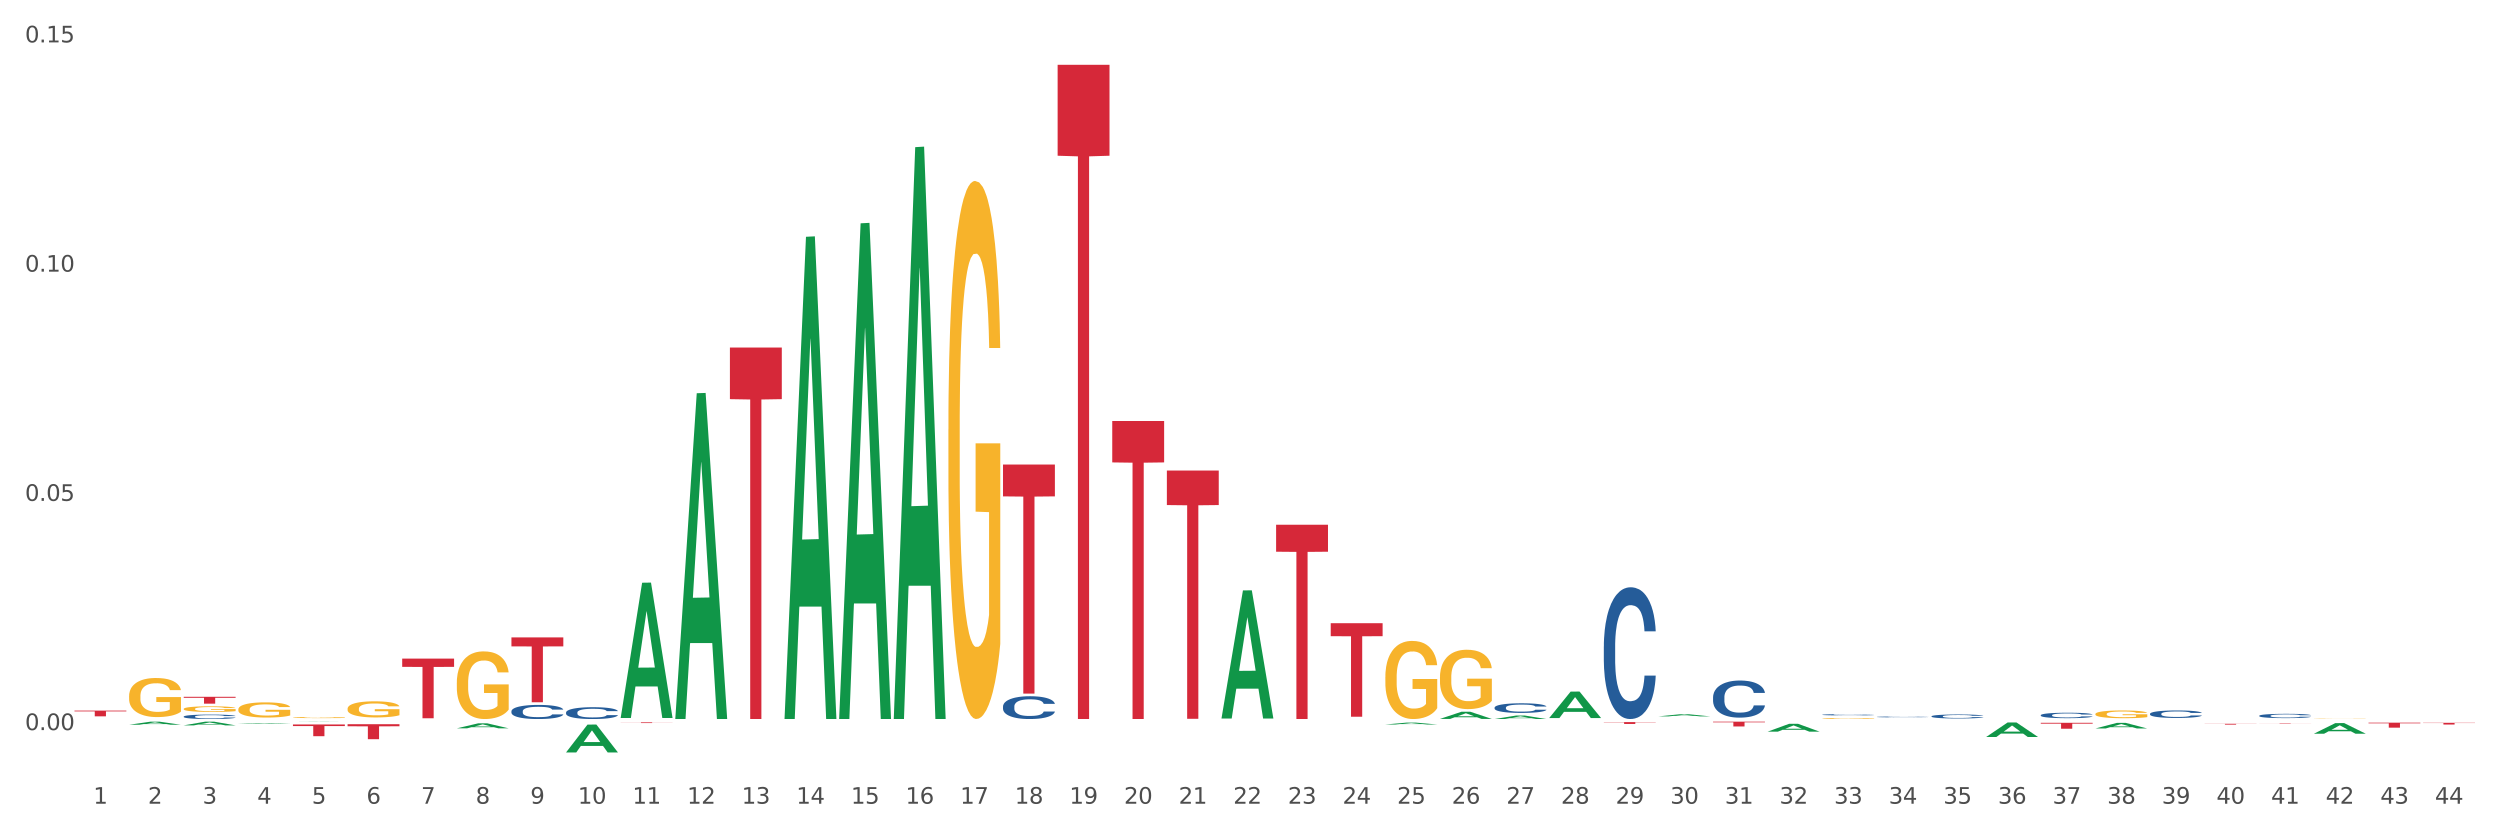 <?xml version="1.0" encoding="utf-8" standalone="no"?>
<!DOCTYPE svg PUBLIC "-//W3C//DTD SVG 1.1//EN"
  "http://www.w3.org/Graphics/SVG/1.1/DTD/svg11.dtd">
<svg xmlns:xlink="http://www.w3.org/1999/xlink" width="1080pt" height="360pt" viewBox="0 0 1080 360" xmlns="http://www.w3.org/2000/svg" version="1.1">
 <rect x="0" y="0" width="1080" height="360" fill="#333333" stroke="none"/>
 <defs>
  <style type="text/css">*{stroke-linejoin: round; stroke-linecap: butt}</style>
 </defs>
 <g id="figure_1">
  <g id="patch_1">
   <path d="M 0 360 
L 1080 360 
L 1080 0 
L 0 0 
z
" style="fill: #ffffff; stroke: #ffffff; stroke-linejoin: miter"/>
  </g>
  <g id="axes_1">
   <g id="matplotlib.axis_1">
    <g id="xtick_1">
     <g id="text_1">
      <!-- 1 -->
      <g style="fill: #4d4d4d" transform="translate(40.329 347.204) scale(0.096 -0.096)">
       <defs>
        <path id="DejaVuSans-31" d="M 794 531 
L 1825 531 
L 1825 4091 
L 703 3866 
L 703 4441 
L 1819 4666 
L 2450 4666 
L 2450 531 
L 3481 531 
L 3481 0 
L 794 0 
L 794 531 
z
" transform="scale(0.016)"/>
       </defs>
       <use xlink:href="#DejaVuSans-31"/>
      </g>
     </g>
    </g>
    <g id="xtick_2">
     <g id="text_2">
      <!-- 2 -->
      <g style="fill: #4d4d4d" transform="translate(63.924 347.204) scale(0.096 -0.096)">
       <defs>
        <path id="DejaVuSans-32" d="M 1228 531 
L 3431 531 
L 3431 0 
L 469 0 
L 469 531 
Q 828 903 1448 1529 
Q 2069 2156 2228 2338 
Q 2531 2678 2651 2914 
Q 2772 3150 2772 3378 
Q 2772 3750 2511 3984 
Q 2250 4219 1831 4219 
Q 1534 4219 1204 4116 
Q 875 4013 500 3803 
L 500 4441 
Q 881 4594 1212 4672 
Q 1544 4750 1819 4750 
Q 2544 4750 2975 4387 
Q 3406 4025 3406 3419 
Q 3406 3131 3298 2873 
Q 3191 2616 2906 2266 
Q 2828 2175 2409 1742 
Q 1991 1309 1228 531 
z
" transform="scale(0.016)"/>
       </defs>
       <use xlink:href="#DejaVuSans-32"/>
      </g>
     </g>
    </g>
    <g id="xtick_3">
     <g id="text_3">
      <!-- 3 -->
      <g style="fill: #4d4d4d" transform="translate(87.52 347.204) scale(0.096 -0.096)">
       <defs>
        <path id="DejaVuSans-33" d="M 2597 2516 
Q 3050 2419 3304 2112 
Q 3559 1806 3559 1356 
Q 3559 666 3084 287 
Q 2609 -91 1734 -91 
Q 1441 -91 1130 -33 
Q 819 25 488 141 
L 488 750 
Q 750 597 1062 519 
Q 1375 441 1716 441 
Q 2309 441 2620 675 
Q 2931 909 2931 1356 
Q 2931 1769 2642 2001 
Q 2353 2234 1838 2234 
L 1294 2234 
L 1294 2753 
L 1863 2753 
Q 2328 2753 2575 2939 
Q 2822 3125 2822 3475 
Q 2822 3834 2567 4026 
Q 2313 4219 1838 4219 
Q 1578 4219 1281 4162 
Q 984 4106 628 3988 
L 628 4550 
Q 988 4650 1302 4700 
Q 1616 4750 1894 4750 
Q 2613 4750 3031 4423 
Q 3450 4097 3450 3541 
Q 3450 3153 3228 2886 
Q 3006 2619 2597 2516 
z
" transform="scale(0.016)"/>
       </defs>
       <use xlink:href="#DejaVuSans-33"/>
      </g>
     </g>
    </g>
    <g id="xtick_4">
     <g id="text_4">
      <!-- 4 -->
      <g style="fill: #4d4d4d" transform="translate(111.116 347.204) scale(0.096 -0.096)">
       <defs>
        <path id="DejaVuSans-34" d="M 2419 4116 
L 825 1625 
L 2419 1625 
L 2419 4116 
z
M 2253 4666 
L 3047 4666 
L 3047 1625 
L 3713 1625 
L 3713 1100 
L 3047 1100 
L 3047 0 
L 2419 0 
L 2419 1100 
L 313 1100 
L 313 1709 
L 2253 4666 
z
" transform="scale(0.016)"/>
       </defs>
       <use xlink:href="#DejaVuSans-34"/>
      </g>
     </g>
    </g>
    <g id="xtick_5">
     <g id="text_5">
      <!-- 5 -->
      <g style="fill: #4d4d4d" transform="translate(134.711 347.204) scale(0.096 -0.096)">
       <defs>
        <path id="DejaVuSans-35" d="M 691 4666 
L 3169 4666 
L 3169 4134 
L 1269 4134 
L 1269 2991 
Q 1406 3038 1543 3061 
Q 1681 3084 1819 3084 
Q 2600 3084 3056 2656 
Q 3513 2228 3513 1497 
Q 3513 744 3044 326 
Q 2575 -91 1722 -91 
Q 1428 -91 1123 -41 
Q 819 9 494 109 
L 494 744 
Q 775 591 1075 516 
Q 1375 441 1709 441 
Q 2250 441 2565 725 
Q 2881 1009 2881 1497 
Q 2881 1984 2565 2268 
Q 2250 2553 1709 2553 
Q 1456 2553 1204 2497 
Q 953 2441 691 2322 
L 691 4666 
z
" transform="scale(0.016)"/>
       </defs>
       <use xlink:href="#DejaVuSans-35"/>
      </g>
     </g>
    </g>
    <g id="xtick_6">
     <g id="text_6">
      <!-- 6 -->
      <g style="fill: #4d4d4d" transform="translate(158.307 347.204) scale(0.096 -0.096)">
       <defs>
        <path id="DejaVuSans-36" d="M 2113 2584 
Q 1688 2584 1439 2293 
Q 1191 2003 1191 1497 
Q 1191 994 1439 701 
Q 1688 409 2113 409 
Q 2538 409 2786 701 
Q 3034 994 3034 1497 
Q 3034 2003 2786 2293 
Q 2538 2584 2113 2584 
z
M 3366 4563 
L 3366 3988 
Q 3128 4100 2886 4159 
Q 2644 4219 2406 4219 
Q 1781 4219 1451 3797 
Q 1122 3375 1075 2522 
Q 1259 2794 1537 2939 
Q 1816 3084 2150 3084 
Q 2853 3084 3261 2657 
Q 3669 2231 3669 1497 
Q 3669 778 3244 343 
Q 2819 -91 2113 -91 
Q 1303 -91 875 529 
Q 447 1150 447 2328 
Q 447 3434 972 4092 
Q 1497 4750 2381 4750 
Q 2619 4750 2861 4703 
Q 3103 4656 3366 4563 
z
" transform="scale(0.016)"/>
       </defs>
       <use xlink:href="#DejaVuSans-36"/>
      </g>
     </g>
    </g>
    <g id="xtick_7">
     <g id="text_7">
      <!-- 7 -->
      <g style="fill: #4d4d4d" transform="translate(181.902 347.204) scale(0.096 -0.096)">
       <defs>
        <path id="DejaVuSans-37" d="M 525 4666 
L 3525 4666 
L 3525 4397 
L 1831 0 
L 1172 0 
L 2766 4134 
L 525 4134 
L 525 4666 
z
" transform="scale(0.016)"/>
       </defs>
       <use xlink:href="#DejaVuSans-37"/>
      </g>
     </g>
    </g>
    <g id="xtick_8">
     <g id="text_8">
      <!-- 8 -->
      <g style="fill: #4d4d4d" transform="translate(205.498 347.204) scale(0.096 -0.096)">
       <defs>
        <path id="DejaVuSans-38" d="M 2034 2216 
Q 1584 2216 1326 1975 
Q 1069 1734 1069 1313 
Q 1069 891 1326 650 
Q 1584 409 2034 409 
Q 2484 409 2743 651 
Q 3003 894 3003 1313 
Q 3003 1734 2745 1975 
Q 2488 2216 2034 2216 
z
M 1403 2484 
Q 997 2584 770 2862 
Q 544 3141 544 3541 
Q 544 4100 942 4425 
Q 1341 4750 2034 4750 
Q 2731 4750 3128 4425 
Q 3525 4100 3525 3541 
Q 3525 3141 3298 2862 
Q 3072 2584 2669 2484 
Q 3125 2378 3379 2068 
Q 3634 1759 3634 1313 
Q 3634 634 3220 271 
Q 2806 -91 2034 -91 
Q 1263 -91 848 271 
Q 434 634 434 1313 
Q 434 1759 690 2068 
Q 947 2378 1403 2484 
z
M 1172 3481 
Q 1172 3119 1398 2916 
Q 1625 2713 2034 2713 
Q 2441 2713 2670 2916 
Q 2900 3119 2900 3481 
Q 2900 3844 2670 4047 
Q 2441 4250 2034 4250 
Q 1625 4250 1398 4047 
Q 1172 3844 1172 3481 
z
" transform="scale(0.016)"/>
       </defs>
       <use xlink:href="#DejaVuSans-38"/>
      </g>
     </g>
    </g>
    <g id="xtick_9">
     <g id="text_9">
      <!-- 9 -->
      <g style="fill: #4d4d4d" transform="translate(229.093 347.204) scale(0.096 -0.096)">
       <defs>
        <path id="DejaVuSans-39" d="M 703 97 
L 703 672 
Q 941 559 1184 500 
Q 1428 441 1663 441 
Q 2288 441 2617 861 
Q 2947 1281 2994 2138 
Q 2813 1869 2534 1725 
Q 2256 1581 1919 1581 
Q 1219 1581 811 2004 
Q 403 2428 403 3163 
Q 403 3881 828 4315 
Q 1253 4750 1959 4750 
Q 2769 4750 3195 4129 
Q 3622 3509 3622 2328 
Q 3622 1225 3098 567 
Q 2575 -91 1691 -91 
Q 1453 -91 1209 -44 
Q 966 3 703 97 
z
M 1959 2075 
Q 2384 2075 2632 2365 
Q 2881 2656 2881 3163 
Q 2881 3666 2632 3958 
Q 2384 4250 1959 4250 
Q 1534 4250 1286 3958 
Q 1038 3666 1038 3163 
Q 1038 2656 1286 2365 
Q 1534 2075 1959 2075 
z
" transform="scale(0.016)"/>
       </defs>
       <use xlink:href="#DejaVuSans-39"/>
      </g>
     </g>
    </g>
    <g id="xtick_10">
     <g id="text_10">
      <!-- 10 -->
      <g style="fill: #4d4d4d" transform="translate(249.635 347.204) scale(0.096 -0.096)">
       <defs>
        <path id="DejaVuSans-30" d="M 2034 4250 
Q 1547 4250 1301 3770 
Q 1056 3291 1056 2328 
Q 1056 1369 1301 889 
Q 1547 409 2034 409 
Q 2525 409 2770 889 
Q 3016 1369 3016 2328 
Q 3016 3291 2770 3770 
Q 2525 4250 2034 4250 
z
M 2034 4750 
Q 2819 4750 3233 4129 
Q 3647 3509 3647 2328 
Q 3647 1150 3233 529 
Q 2819 -91 2034 -91 
Q 1250 -91 836 529 
Q 422 1150 422 2328 
Q 422 3509 836 4129 
Q 1250 4750 2034 4750 
z
" transform="scale(0.016)"/>
       </defs>
       <use xlink:href="#DejaVuSans-31"/>
       <use xlink:href="#DejaVuSans-30" transform="translate(63.623 0)"/>
      </g>
     </g>
    </g>
    <g id="xtick_11">
     <g id="text_11">
      <!-- 11 -->
      <g style="fill: #4d4d4d" transform="translate(273.231 347.204) scale(0.096 -0.096)">
       <use xlink:href="#DejaVuSans-31"/>
       <use xlink:href="#DejaVuSans-31" transform="translate(63.623 0)"/>
      </g>
     </g>
    </g>
    <g id="xtick_12">
     <g id="text_12">
      <!-- 12 -->
      <g style="fill: #4d4d4d" transform="translate(296.826 347.204) scale(0.096 -0.096)">
       <use xlink:href="#DejaVuSans-31"/>
       <use xlink:href="#DejaVuSans-32" transform="translate(63.623 0)"/>
      </g>
     </g>
    </g>
    <g id="xtick_13">
     <g id="text_13">
      <!-- 13 -->
      <g style="fill: #4d4d4d" transform="translate(320.422 347.204) scale(0.096 -0.096)">
       <use xlink:href="#DejaVuSans-31"/>
       <use xlink:href="#DejaVuSans-33" transform="translate(63.623 0)"/>
      </g>
     </g>
    </g>
    <g id="xtick_14">
     <g id="text_14">
      <!-- 14 -->
      <g style="fill: #4d4d4d" transform="translate(344.017 347.204) scale(0.096 -0.096)">
       <use xlink:href="#DejaVuSans-31"/>
       <use xlink:href="#DejaVuSans-34" transform="translate(63.623 0)"/>
      </g>
     </g>
    </g>
    <g id="xtick_15">
     <g id="text_15">
      <!-- 15 -->
      <g style="fill: #4d4d4d" transform="translate(367.613 347.204) scale(0.096 -0.096)">
       <use xlink:href="#DejaVuSans-31"/>
       <use xlink:href="#DejaVuSans-35" transform="translate(63.623 0)"/>
      </g>
     </g>
    </g>
    <g id="xtick_16">
     <g id="text_16">
      <!-- 16 -->
      <g style="fill: #4d4d4d" transform="translate(391.208 347.204) scale(0.096 -0.096)">
       <use xlink:href="#DejaVuSans-31"/>
       <use xlink:href="#DejaVuSans-36" transform="translate(63.623 0)"/>
      </g>
     </g>
    </g>
    <g id="xtick_17">
     <g id="text_17">
      <!-- 17 -->
      <g style="fill: #4d4d4d" transform="translate(414.804 347.204) scale(0.096 -0.096)">
       <use xlink:href="#DejaVuSans-31"/>
       <use xlink:href="#DejaVuSans-37" transform="translate(63.623 0)"/>
      </g>
     </g>
    </g>
    <g id="xtick_18">
     <g id="text_18">
      <!-- 18 -->
      <g style="fill: #4d4d4d" transform="translate(438.399 347.204) scale(0.096 -0.096)">
       <use xlink:href="#DejaVuSans-31"/>
       <use xlink:href="#DejaVuSans-38" transform="translate(63.623 0)"/>
      </g>
     </g>
    </g>
    <g id="xtick_19">
     <g id="text_19">
      <!-- 19 -->
      <g style="fill: #4d4d4d" transform="translate(461.995 347.204) scale(0.096 -0.096)">
       <use xlink:href="#DejaVuSans-31"/>
       <use xlink:href="#DejaVuSans-39" transform="translate(63.623 0)"/>
      </g>
     </g>
    </g>
    <g id="xtick_20">
     <g id="text_20">
      <!-- 20 -->
      <g style="fill: #4d4d4d" transform="translate(485.591 347.204) scale(0.096 -0.096)">
       <use xlink:href="#DejaVuSans-32"/>
       <use xlink:href="#DejaVuSans-30" transform="translate(63.623 0)"/>
      </g>
     </g>
    </g>
    <g id="xtick_21">
     <g id="text_21">
      <!-- 21 -->
      <g style="fill: #4d4d4d" transform="translate(509.186 347.204) scale(0.096 -0.096)">
       <use xlink:href="#DejaVuSans-32"/>
       <use xlink:href="#DejaVuSans-31" transform="translate(63.623 0)"/>
      </g>
     </g>
    </g>
    <g id="xtick_22">
     <g id="text_22">
      <!-- 22 -->
      <g style="fill: #4d4d4d" transform="translate(532.782 347.204) scale(0.096 -0.096)">
       <use xlink:href="#DejaVuSans-32"/>
       <use xlink:href="#DejaVuSans-32" transform="translate(63.623 0)"/>
      </g>
     </g>
    </g>
    <g id="xtick_23">
     <g id="text_23">
      <!-- 23 -->
      <g style="fill: #4d4d4d" transform="translate(556.377 347.204) scale(0.096 -0.096)">
       <use xlink:href="#DejaVuSans-32"/>
       <use xlink:href="#DejaVuSans-33" transform="translate(63.623 0)"/>
      </g>
     </g>
    </g>
    <g id="xtick_24">
     <g id="text_24">
      <!-- 24 -->
      <g style="fill: #4d4d4d" transform="translate(579.973 347.204) scale(0.096 -0.096)">
       <use xlink:href="#DejaVuSans-32"/>
       <use xlink:href="#DejaVuSans-34" transform="translate(63.623 0)"/>
      </g>
     </g>
    </g>
    <g id="xtick_25">
     <g id="text_25">
      <!-- 25 -->
      <g style="fill: #4d4d4d" transform="translate(603.568 347.204) scale(0.096 -0.096)">
       <use xlink:href="#DejaVuSans-32"/>
       <use xlink:href="#DejaVuSans-35" transform="translate(63.623 0)"/>
      </g>
     </g>
    </g>
    <g id="xtick_26">
     <g id="text_26">
      <!-- 26 -->
      <g style="fill: #4d4d4d" transform="translate(627.164 347.204) scale(0.096 -0.096)">
       <use xlink:href="#DejaVuSans-32"/>
       <use xlink:href="#DejaVuSans-36" transform="translate(63.623 0)"/>
      </g>
     </g>
    </g>
    <g id="xtick_27">
     <g id="text_27">
      <!-- 27 -->
      <g style="fill: #4d4d4d" transform="translate(650.76 347.204) scale(0.096 -0.096)">
       <use xlink:href="#DejaVuSans-32"/>
       <use xlink:href="#DejaVuSans-37" transform="translate(63.623 0)"/>
      </g>
     </g>
    </g>
    <g id="xtick_28">
     <g id="text_28">
      <!-- 28 -->
      <g style="fill: #4d4d4d" transform="translate(674.355 347.204) scale(0.096 -0.096)">
       <use xlink:href="#DejaVuSans-32"/>
       <use xlink:href="#DejaVuSans-38" transform="translate(63.623 0)"/>
      </g>
     </g>
    </g>
    <g id="xtick_29">
     <g id="text_29">
      <!-- 29 -->
      <g style="fill: #4d4d4d" transform="translate(697.951 347.204) scale(0.096 -0.096)">
       <use xlink:href="#DejaVuSans-32"/>
       <use xlink:href="#DejaVuSans-39" transform="translate(63.623 0)"/>
      </g>
     </g>
    </g>
    <g id="xtick_30">
     <g id="text_30">
      <!-- 30 -->
      <g style="fill: #4d4d4d" transform="translate(721.546 347.204) scale(0.096 -0.096)">
       <use xlink:href="#DejaVuSans-33"/>
       <use xlink:href="#DejaVuSans-30" transform="translate(63.623 0)"/>
      </g>
     </g>
    </g>
    <g id="xtick_31">
     <g id="text_31">
      <!-- 31 -->
      <g style="fill: #4d4d4d" transform="translate(745.142 347.204) scale(0.096 -0.096)">
       <use xlink:href="#DejaVuSans-33"/>
       <use xlink:href="#DejaVuSans-31" transform="translate(63.623 0)"/>
      </g>
     </g>
    </g>
    <g id="xtick_32">
     <g id="text_32">
      <!-- 32 -->
      <g style="fill: #4d4d4d" transform="translate(768.737 347.204) scale(0.096 -0.096)">
       <use xlink:href="#DejaVuSans-33"/>
       <use xlink:href="#DejaVuSans-32" transform="translate(63.623 0)"/>
      </g>
     </g>
    </g>
    <g id="xtick_33">
     <g id="text_33">
      <!-- 33 -->
      <g style="fill: #4d4d4d" transform="translate(792.333 347.204) scale(0.096 -0.096)">
       <use xlink:href="#DejaVuSans-33"/>
       <use xlink:href="#DejaVuSans-33" transform="translate(63.623 0)"/>
      </g>
     </g>
    </g>
    <g id="xtick_34">
     <g id="text_34">
      <!-- 34 -->
      <g style="fill: #4d4d4d" transform="translate(815.928 347.204) scale(0.096 -0.096)">
       <use xlink:href="#DejaVuSans-33"/>
       <use xlink:href="#DejaVuSans-34" transform="translate(63.623 0)"/>
      </g>
     </g>
    </g>
    <g id="xtick_35">
     <g id="text_35">
      <!-- 35 -->
      <g style="fill: #4d4d4d" transform="translate(839.524 347.204) scale(0.096 -0.096)">
       <use xlink:href="#DejaVuSans-33"/>
       <use xlink:href="#DejaVuSans-35" transform="translate(63.623 0)"/>
      </g>
     </g>
    </g>
    <g id="xtick_36">
     <g id="text_36">
      <!-- 36 -->
      <g style="fill: #4d4d4d" transform="translate(863.12 347.204) scale(0.096 -0.096)">
       <use xlink:href="#DejaVuSans-33"/>
       <use xlink:href="#DejaVuSans-36" transform="translate(63.623 0)"/>
      </g>
     </g>
    </g>
    <g id="xtick_37">
     <g id="text_37">
      <!-- 37 -->
      <g style="fill: #4d4d4d" transform="translate(886.715 347.204) scale(0.096 -0.096)">
       <use xlink:href="#DejaVuSans-33"/>
       <use xlink:href="#DejaVuSans-37" transform="translate(63.623 0)"/>
      </g>
     </g>
    </g>
    <g id="xtick_38">
     <g id="text_38">
      <!-- 38 -->
      <g style="fill: #4d4d4d" transform="translate(910.311 347.204) scale(0.096 -0.096)">
       <use xlink:href="#DejaVuSans-33"/>
       <use xlink:href="#DejaVuSans-38" transform="translate(63.623 0)"/>
      </g>
     </g>
    </g>
    <g id="xtick_39">
     <g id="text_39">
      <!-- 39 -->
      <g style="fill: #4d4d4d" transform="translate(933.906 347.204) scale(0.096 -0.096)">
       <use xlink:href="#DejaVuSans-33"/>
       <use xlink:href="#DejaVuSans-39" transform="translate(63.623 0)"/>
      </g>
     </g>
    </g>
    <g id="xtick_40">
     <g id="text_40">
      <!-- 40 -->
      <g style="fill: #4d4d4d" transform="translate(957.502 347.204) scale(0.096 -0.096)">
       <use xlink:href="#DejaVuSans-34"/>
       <use xlink:href="#DejaVuSans-30" transform="translate(63.623 0)"/>
      </g>
     </g>
    </g>
    <g id="xtick_41">
     <g id="text_41">
      <!-- 41 -->
      <g style="fill: #4d4d4d" transform="translate(981.097 347.204) scale(0.096 -0.096)">
       <use xlink:href="#DejaVuSans-34"/>
       <use xlink:href="#DejaVuSans-31" transform="translate(63.623 0)"/>
      </g>
     </g>
    </g>
    <g id="xtick_42">
     <g id="text_42">
      <!-- 42 -->
      <g style="fill: #4d4d4d" transform="translate(1004.693 347.204) scale(0.096 -0.096)">
       <use xlink:href="#DejaVuSans-34"/>
       <use xlink:href="#DejaVuSans-32" transform="translate(63.623 0)"/>
      </g>
     </g>
    </g>
    <g id="xtick_43">
     <g id="text_43">
      <!-- 43 -->
      <g style="fill: #4d4d4d" transform="translate(1028.289 347.204) scale(0.096 -0.096)">
       <use xlink:href="#DejaVuSans-34"/>
       <use xlink:href="#DejaVuSans-33" transform="translate(63.623 0)"/>
      </g>
     </g>
    </g>
    <g id="xtick_44">
     <g id="text_44">
      <!-- 44 -->
      <g style="fill: #4d4d4d" transform="translate(1051.884 347.204) scale(0.096 -0.096)">
       <use xlink:href="#DejaVuSans-34"/>
       <use xlink:href="#DejaVuSans-34" transform="translate(63.623 0)"/>
      </g>
     </g>
    </g>
    <g id="xtick_45"/>
    <g id="xtick_46"/>
    <g id="xtick_47"/>
    <g id="xtick_48"/>
    <g id="xtick_49"/>
    <g id="xtick_50"/>
    <g id="xtick_51"/>
    <g id="xtick_52"/>
    <g id="xtick_53"/>
    <g id="xtick_54"/>
    <g id="xtick_55"/>
    <g id="xtick_56"/>
    <g id="xtick_57"/>
    <g id="xtick_58"/>
    <g id="xtick_59"/>
    <g id="xtick_60"/>
    <g id="xtick_61"/>
    <g id="xtick_62"/>
    <g id="xtick_63"/>
    <g id="xtick_64"/>
    <g id="xtick_65"/>
    <g id="xtick_66"/>
    <g id="xtick_67"/>
    <g id="xtick_68"/>
    <g id="xtick_69"/>
    <g id="xtick_70"/>
    <g id="xtick_71"/>
    <g id="xtick_72"/>
    <g id="xtick_73"/>
    <g id="xtick_74"/>
    <g id="xtick_75"/>
    <g id="xtick_76"/>
    <g id="xtick_77"/>
    <g id="xtick_78"/>
    <g id="xtick_79"/>
    <g id="xtick_80"/>
    <g id="xtick_81"/>
    <g id="xtick_82"/>
    <g id="xtick_83"/>
    <g id="xtick_84"/>
    <g id="xtick_85"/>
    <g id="xtick_86"/>
    <g id="xtick_87"/>
   </g>
   <g id="matplotlib.axis_2">
    <g id="ytick_1">
     <g id="text_45">
      <!-- 0.00 -->
      <g style="fill: #4d4d4d" transform="translate(10.8 315.405) scale(0.096 -0.096)">
       <defs>
        <path id="DejaVuSans-2e" d="M 684 794 
L 1344 794 
L 1344 0 
L 684 0 
L 684 794 
z
" transform="scale(0.016)"/>
       </defs>
       <use xlink:href="#DejaVuSans-30"/>
       <use xlink:href="#DejaVuSans-2e" transform="translate(63.623 0)"/>
       <use xlink:href="#DejaVuSans-30" transform="translate(95.41 0)"/>
       <use xlink:href="#DejaVuSans-30" transform="translate(159.033 0)"/>
      </g>
     </g>
    </g>
    <g id="ytick_2">
     <g id="text_46">
      <!-- 0.05 -->
      <g style="fill: #4d4d4d" transform="translate(10.8 216.378) scale(0.096 -0.096)">
       <use xlink:href="#DejaVuSans-30"/>
       <use xlink:href="#DejaVuSans-2e" transform="translate(63.623 0)"/>
       <use xlink:href="#DejaVuSans-30" transform="translate(95.41 0)"/>
       <use xlink:href="#DejaVuSans-35" transform="translate(159.033 0)"/>
      </g>
     </g>
    </g>
    <g id="ytick_3">
     <g id="text_47">
      <!-- 0.10 -->
      <g style="fill: #4d4d4d" transform="translate(10.8 117.352) scale(0.096 -0.096)">
       <use xlink:href="#DejaVuSans-30"/>
       <use xlink:href="#DejaVuSans-2e" transform="translate(63.623 0)"/>
       <use xlink:href="#DejaVuSans-31" transform="translate(95.41 0)"/>
       <use xlink:href="#DejaVuSans-30" transform="translate(159.033 0)"/>
      </g>
     </g>
    </g>
    <g id="ytick_4">
     <g id="text_48">
      <!-- 0.15 -->
      <g style="fill: #4d4d4d" transform="translate(10.8 18.326) scale(0.096 -0.096)">
       <use xlink:href="#DejaVuSans-30"/>
       <use xlink:href="#DejaVuSans-2e" transform="translate(63.623 0)"/>
       <use xlink:href="#DejaVuSans-31" transform="translate(95.41 0)"/>
       <use xlink:href="#DejaVuSans-35" transform="translate(159.033 0)"/>
      </g>
     </g>
    </g>
    <g id="ytick_5"/>
    <g id="ytick_6"/>
    <g id="ytick_7"/>
   </g>
   <g id="PolyCollection_1">
    <path d="M 32.175 311.771 
L 32.198 311.771 
L 41.442 311.757 
L 45.278 311.757 
L 54.591 311.771 
L 50.154 311.771 
L 48.143 311.768 
L 38.599 311.768 
L 38.53 311.768 
L 36.589 311.771 
L 32.175 311.771 
L 32.175 311.771 
L 39.801 311.766 
L 46.942 311.766 
L 43.406 311.76 
L 43.36 311.76 
L 43.314 311.76 
L 39.778 311.766 
L 39.801 311.766 
L 32.175 311.771 
z
" clip-path="url(#pb92574eb17)" style="fill: #109648"/>
    <path d="M 504.086 203.28 
L 526.502 203.28 
L 526.502 218.184 
L 517.684 218.285 
L 517.684 310.527 
L 512.851 310.527 
L 512.851 218.285 
L 504.086 218.184 
L 504.086 203.381 
L 504.086 203.28 
z
" clip-path="url(#pb92574eb17)" style="fill: #d62839"/>
    <path d="M 551.277 226.677 
L 573.693 226.677 
L 573.693 238.341 
L 564.876 238.42 
L 564.876 310.61 
L 560.042 310.61 
L 560.042 238.42 
L 551.277 238.341 
L 551.277 226.756 
L 551.277 226.677 
z
" clip-path="url(#pb92574eb17)" style="fill: #d62839"/>
    <path d="M 574.873 269.215 
L 597.289 269.215 
L 597.289 274.833 
L 588.471 274.87 
L 588.471 309.638 
L 583.637 309.638 
L 583.637 274.87 
L 574.873 274.833 
L 574.873 269.253 
L 574.873 269.215 
z
" clip-path="url(#pb92574eb17)" style="fill: #d62839"/>
    <path d="M 692.851 311.947 
L 715.267 311.947 
L 715.267 312.059 
L 706.449 312.06 
L 706.449 312.754 
L 701.615 312.754 
L 701.615 312.06 
L 692.851 312.059 
L 692.851 311.948 
L 692.851 311.947 
z
" clip-path="url(#pb92574eb17)" style="fill: #d62839"/>
    <path d="M 740.042 311.757 
L 762.458 311.757 
L 762.458 312.047 
L 753.64 312.049 
L 753.64 313.839 
L 748.806 313.839 
L 748.806 312.049 
L 740.042 312.047 
L 740.042 311.759 
L 740.042 311.757 
z
" clip-path="url(#pb92574eb17)" style="fill: #d62839"/>
    <path d="M 881.615 312.256 
L 904.031 312.256 
L 904.031 312.611 
L 895.213 312.614 
L 895.213 314.813 
L 890.38 314.813 
L 890.38 312.614 
L 881.615 312.611 
L 881.615 312.258 
L 881.615 312.256 
z
" clip-path="url(#pb92574eb17)" style="fill: #d62839"/>
    <path d="M 55.771 300.7 
L 55.797 300.685 
L 55.797 300.13 
L 55.85 299.652 
L 56.115 298.496 
L 56.512 297.54 
L 56.803 297.031 
L 57.094 296.615 
L 57.438 296.199 
L 57.861 295.767 
L 58.629 295.135 
L 59.105 294.811 
L 59.687 294.472 
L 60.746 293.979 
L 61.513 293.702 
L 62.307 293.47 
L 63.604 293.193 
L 64.451 293.07 
L 65.351 292.977 
L 66.436 292.915 
L 67.256 292.9 
L 69.056 292.946 
L 70.591 293.085 
L 71.332 293.193 
L 72.285 293.378 
L 72.788 293.501 
L 73.608 293.748 
L 74.455 294.072 
L 75.037 294.349 
L 75.91 294.873 
L 76.572 295.397 
L 77.181 296.045 
L 77.498 296.492 
L 77.736 296.908 
L 77.948 297.386 
L 78.16 298.141 
L 73.396 298.141 
L 73.211 297.602 
L 72.92 297.093 
L 72.496 296.6 
L 72.126 296.291 
L 71.491 295.906 
L 70.908 295.659 
L 70.3 295.474 
L 69.559 295.32 
L 68.977 295.243 
L 68.156 295.181 
L 66.542 295.197 
L 65.457 295.32 
L 64.716 295.474 
L 64.239 295.613 
L 63.816 295.767 
L 63.34 295.983 
L 62.784 296.307 
L 62.387 296.6 
L 61.99 296.97 
L 61.672 297.34 
L 61.381 297.771 
L 61.143 298.234 
L 60.958 298.712 
L 60.799 299.297 
L 60.667 300.269 
L 60.667 302.38 
L 60.72 302.858 
L 60.852 303.49 
L 61.011 303.968 
L 61.275 304.539 
L 61.513 304.924 
L 61.963 305.479 
L 62.466 305.941 
L 62.863 306.234 
L 63.26 306.481 
L 63.948 306.82 
L 64.716 307.098 
L 65.377 307.267 
L 66.277 307.421 
L 66.886 307.483 
L 67.415 307.514 
L 68.712 307.514 
L 69.638 307.468 
L 70.67 307.36 
L 71.464 307.221 
L 72.126 307.051 
L 72.867 306.774 
L 73.343 306.512 
L 73.343 303.29 
L 67.521 303.275 
L 67.521 301.132 
L 78.186 301.132 
L 78.186 307.421 
L 77.736 307.745 
L 77.234 308.038 
L 76.704 308.3 
L 75.91 308.624 
L 74.958 308.932 
L 74.111 309.148 
L 73.211 309.333 
L 72.152 309.502 
L 70.776 309.657 
L 69.929 309.718 
L 68.871 309.765 
L 67.627 309.78 
L 66.542 309.749 
L 65.483 309.672 
L 64.372 309.533 
L 63.287 309.333 
L 62.466 309.133 
L 61.646 308.886 
L 60.772 308.562 
L 60.084 308.254 
L 59.555 307.976 
L 58.973 307.622 
L 58.338 307.159 
L 57.861 306.743 
L 57.438 306.311 
L 56.988 305.757 
L 56.67 305.279 
L 56.353 304.677 
L 56.168 304.23 
L 55.956 303.537 
L 55.797 302.565 
L 55.771 300.7 
z
" clip-path="url(#pb92574eb17)" style="fill: #f7b32b"/>
    <path d="M 952.402 312.669 
L 974.818 312.669 
L 974.818 312.72 
L 966 312.72 
L 966 313.037 
L 961.166 313.037 
L 961.166 312.72 
L 952.402 312.72 
L 952.402 312.669 
L 952.402 312.669 
z
" clip-path="url(#pb92574eb17)" style="fill: #d62839"/>
    <path d="M 975.998 312.588 
L 998.413 312.588 
L 998.413 312.612 
L 989.596 312.612 
L 989.596 312.764 
L 984.762 312.764 
L 984.762 312.612 
L 975.998 312.612 
L 975.998 312.588 
L 975.998 312.588 
z
" clip-path="url(#pb92574eb17)" style="fill: #d62839"/>
    <path d="M 480.491 181.87 
L 502.906 181.87 
L 502.906 199.762 
L 494.089 199.883 
L 494.089 310.622 
L 489.255 310.622 
L 489.255 199.883 
L 480.491 199.762 
L 480.491 181.991 
L 480.491 181.87 
z
" clip-path="url(#pb92574eb17)" style="fill: #d62839"/>
    <path d="M 1023.189 312.187 
L 1045.604 312.187 
L 1045.604 312.487 
L 1036.787 312.489 
L 1036.787 314.348 
L 1031.953 314.348 
L 1031.953 312.489 
L 1023.189 312.487 
L 1023.189 312.189 
L 1023.189 312.187 
z
" clip-path="url(#pb92574eb17)" style="fill: #d62839"/>
    <path d="M 999.593 310.339 
L 999.62 310.338 
L 999.62 310.334 
L 999.672 310.329 
L 999.937 310.319 
L 1000.334 310.311 
L 1000.625 310.306 
L 1000.916 310.303 
L 1001.26 310.299 
L 1001.684 310.295 
L 1002.451 310.29 
L 1002.928 310.287 
L 1003.51 310.284 
L 1004.568 310.279 
L 1005.336 310.277 
L 1006.13 310.275 
L 1007.427 310.273 
L 1008.274 310.271 
L 1009.173 310.271 
L 1010.258 310.27 
L 1011.079 310.27 
L 1012.878 310.27 
L 1014.413 310.272 
L 1015.154 310.273 
L 1016.107 310.274 
L 1016.61 310.275 
L 1017.43 310.277 
L 1018.277 310.28 
L 1018.86 310.283 
L 1019.733 310.287 
L 1020.395 310.292 
L 1021.003 310.298 
L 1021.321 310.302 
L 1021.559 310.305 
L 1021.771 310.309 
L 1021.982 310.316 
L 1017.219 310.316 
L 1017.033 310.311 
L 1016.742 310.307 
L 1016.319 310.303 
L 1015.948 310.3 
L 1015.313 310.296 
L 1014.731 310.294 
L 1014.122 310.293 
L 1013.381 310.291 
L 1012.799 310.291 
L 1011.979 310.29 
L 1010.364 310.29 
L 1009.279 310.291 
L 1008.538 310.293 
L 1008.062 310.294 
L 1007.638 310.295 
L 1007.162 310.297 
L 1006.606 310.3 
L 1006.209 310.303 
L 1005.812 310.306 
L 1005.495 310.309 
L 1005.204 310.313 
L 1004.965 310.317 
L 1004.78 310.321 
L 1004.621 310.326 
L 1004.489 310.335 
L 1004.489 310.353 
L 1004.542 310.358 
L 1004.674 310.363 
L 1004.833 310.367 
L 1005.098 310.372 
L 1005.336 310.376 
L 1005.786 310.381 
L 1006.289 310.385 
L 1006.686 310.387 
L 1007.083 310.39 
L 1007.771 310.393 
L 1008.538 310.395 
L 1009.2 310.396 
L 1010.1 310.398 
L 1010.708 310.398 
L 1011.238 310.399 
L 1012.534 310.399 
L 1013.461 310.398 
L 1014.493 310.397 
L 1015.287 310.396 
L 1015.948 310.395 
L 1016.689 310.392 
L 1017.166 310.39 
L 1017.166 310.361 
L 1011.344 310.361 
L 1011.344 310.342 
L 1022.009 310.342 
L 1022.009 310.398 
L 1021.559 310.401 
L 1021.056 310.403 
L 1020.527 310.406 
L 1019.733 310.408 
L 1018.78 310.411 
L 1017.933 310.413 
L 1017.033 310.415 
L 1015.975 310.416 
L 1014.599 310.418 
L 1013.752 310.418 
L 1012.693 310.418 
L 1011.449 310.419 
L 1010.364 310.418 
L 1009.306 310.418 
L 1008.194 310.416 
L 1007.109 310.415 
L 1006.289 310.413 
L 1005.468 310.411 
L 1004.595 310.408 
L 1003.907 310.405 
L 1003.378 310.403 
L 1002.795 310.4 
L 1002.16 310.396 
L 1001.684 310.392 
L 1001.26 310.388 
L 1000.81 310.383 
L 1000.493 310.379 
L 1000.175 310.374 
L 999.99 310.37 
L 999.778 310.364 
L 999.62 310.355 
L 999.593 310.339 
z
" clip-path="url(#pb92574eb17)" style="fill: #f7b32b"/>
    <path d="M 905.211 308.468 
L 905.237 308.465 
L 905.237 308.355 
L 905.29 308.26 
L 905.555 308.031 
L 905.952 307.842 
L 906.243 307.741 
L 906.534 307.658 
L 906.878 307.576 
L 907.302 307.49 
L 908.069 307.365 
L 908.545 307.301 
L 909.128 307.234 
L 910.186 307.136 
L 910.954 307.081 
L 911.748 307.035 
L 913.044 306.98 
L 913.891 306.956 
L 914.791 306.937 
L 915.876 306.925 
L 916.697 306.922 
L 918.496 306.931 
L 920.031 306.959 
L 920.772 306.98 
L 921.725 307.017 
L 922.228 307.041 
L 923.048 307.09 
L 923.895 307.154 
L 924.477 307.209 
L 925.351 307.313 
L 926.012 307.417 
L 926.621 307.545 
L 926.939 307.634 
L 927.177 307.716 
L 927.388 307.811 
L 927.6 307.961 
L 922.836 307.961 
L 922.651 307.854 
L 922.36 307.753 
L 921.937 307.655 
L 921.566 307.594 
L 920.931 307.518 
L 920.349 307.469 
L 919.74 307.432 
L 918.999 307.402 
L 918.417 307.386 
L 917.596 307.374 
L 915.982 307.377 
L 914.897 307.402 
L 914.156 307.432 
L 913.68 307.46 
L 913.256 307.49 
L 912.78 307.533 
L 912.224 307.597 
L 911.827 307.655 
L 911.43 307.729 
L 911.113 307.802 
L 910.821 307.887 
L 910.583 307.979 
L 910.398 308.074 
L 910.239 308.19 
L 910.107 308.382 
L 910.107 308.801 
L 910.16 308.896 
L 910.292 309.021 
L 910.451 309.116 
L 910.716 309.229 
L 910.954 309.305 
L 911.404 309.415 
L 911.906 309.507 
L 912.303 309.565 
L 912.7 309.614 
L 913.388 309.681 
L 914.156 309.736 
L 914.818 309.77 
L 915.717 309.8 
L 916.326 309.812 
L 916.855 309.818 
L 918.152 309.818 
L 919.078 309.809 
L 920.111 309.788 
L 920.905 309.76 
L 921.566 309.727 
L 922.307 309.672 
L 922.784 309.62 
L 922.784 308.981 
L 916.961 308.978 
L 916.961 308.554 
L 927.627 308.554 
L 927.627 309.8 
L 927.177 309.864 
L 926.674 309.922 
L 926.145 309.974 
L 925.351 310.038 
L 924.398 310.099 
L 923.551 310.142 
L 922.651 310.179 
L 921.593 310.213 
L 920.216 310.243 
L 919.37 310.255 
L 918.311 310.264 
L 917.067 310.268 
L 915.982 310.261 
L 914.923 310.246 
L 913.812 310.219 
L 912.727 310.179 
L 911.906 310.139 
L 911.086 310.09 
L 910.213 310.026 
L 909.525 309.965 
L 908.995 309.91 
L 908.413 309.84 
L 907.778 309.748 
L 907.302 309.666 
L 906.878 309.58 
L 906.428 309.47 
L 906.111 309.375 
L 905.793 309.256 
L 905.608 309.168 
L 905.396 309.03 
L 905.237 308.838 
L 905.211 308.468 
z
" clip-path="url(#pb92574eb17)" style="fill: #f7b32b"/>
    <path d="M 787.233 310.395 
L 787.259 310.395 
L 787.259 310.381 
L 787.312 310.369 
L 787.577 310.34 
L 787.974 310.316 
L 788.265 310.303 
L 788.556 310.293 
L 788.9 310.282 
L 789.324 310.271 
L 790.091 310.256 
L 790.568 310.248 
L 791.15 310.239 
L 792.208 310.227 
L 792.976 310.22 
L 793.77 310.214 
L 795.067 310.207 
L 795.914 310.204 
L 796.813 310.202 
L 797.898 310.2 
L 798.719 310.2 
L 800.518 310.201 
L 802.053 310.204 
L 802.794 310.207 
L 803.747 310.212 
L 804.25 310.215 
L 805.07 310.221 
L 805.917 310.229 
L 806.499 310.236 
L 807.373 310.249 
L 808.034 310.262 
L 808.643 310.278 
L 808.961 310.29 
L 809.199 310.3 
L 809.411 310.312 
L 809.622 310.331 
L 804.859 310.331 
L 804.673 310.317 
L 804.382 310.305 
L 803.959 310.292 
L 803.588 310.285 
L 802.953 310.275 
L 802.371 310.269 
L 801.762 310.264 
L 801.021 310.26 
L 800.439 310.258 
L 799.619 310.257 
L 798.004 310.257 
L 796.919 310.26 
L 796.178 310.264 
L 795.702 310.268 
L 795.278 310.271 
L 794.802 310.277 
L 794.246 310.285 
L 793.849 310.292 
L 793.452 310.302 
L 793.135 310.311 
L 792.844 310.322 
L 792.605 310.333 
L 792.42 310.345 
L 792.261 310.36 
L 792.129 310.384 
L 792.129 310.437 
L 792.182 310.449 
L 792.314 310.465 
L 792.473 310.477 
L 792.738 310.491 
L 792.976 310.501 
L 793.426 310.515 
L 793.929 310.526 
L 794.326 310.533 
L 794.723 310.54 
L 795.411 310.548 
L 796.178 310.555 
L 796.84 310.559 
L 797.74 310.563 
L 798.348 310.565 
L 798.878 310.566 
L 800.174 310.566 
L 801.101 310.564 
L 802.133 310.562 
L 802.927 310.558 
L 803.588 310.554 
L 804.329 310.547 
L 804.806 310.54 
L 804.806 310.46 
L 798.983 310.459 
L 798.983 310.406 
L 809.649 310.406 
L 809.649 310.563 
L 809.199 310.571 
L 808.696 310.579 
L 808.167 310.585 
L 807.373 310.593 
L 806.42 310.601 
L 805.573 310.606 
L 804.673 310.611 
L 803.615 310.615 
L 802.239 310.619 
L 801.392 310.621 
L 800.333 310.622 
L 799.089 310.622 
L 798.004 310.621 
L 796.946 310.62 
L 795.834 310.616 
L 794.749 310.611 
L 793.929 310.606 
L 793.108 310.6 
L 792.235 310.592 
L 791.547 310.584 
L 791.018 310.577 
L 790.435 310.568 
L 789.8 310.557 
L 789.324 310.546 
L 788.9 310.535 
L 788.45 310.522 
L 788.133 310.51 
L 787.815 310.495 
L 787.63 310.483 
L 787.418 310.466 
L 787.259 310.442 
L 787.233 310.395 
z
" clip-path="url(#pb92574eb17)" style="fill: #f7b32b"/>
    <path d="M 622.064 292.541 
L 622.091 292.517 
L 622.091 291.674 
L 622.143 290.948 
L 622.408 289.191 
L 622.805 287.738 
L 623.096 286.965 
L 623.387 286.332 
L 623.731 285.7 
L 624.155 285.044 
L 624.922 284.083 
L 625.399 283.591 
L 625.981 283.076 
L 627.039 282.326 
L 627.807 281.905 
L 628.601 281.553 
L 629.898 281.132 
L 630.745 280.944 
L 631.644 280.804 
L 632.729 280.71 
L 633.55 280.686 
L 635.349 280.757 
L 636.884 280.968 
L 637.625 281.132 
L 638.578 281.413 
L 639.081 281.6 
L 639.901 281.975 
L 640.748 282.467 
L 641.331 282.889 
L 642.204 283.685 
L 642.866 284.482 
L 643.474 285.466 
L 643.792 286.145 
L 644.03 286.778 
L 644.242 287.504 
L 644.453 288.652 
L 639.69 288.652 
L 639.504 287.832 
L 639.213 287.059 
L 638.79 286.309 
L 638.419 285.84 
L 637.784 285.255 
L 637.202 284.88 
L 636.593 284.599 
L 635.852 284.365 
L 635.27 284.247 
L 634.45 284.154 
L 632.835 284.177 
L 631.75 284.365 
L 631.009 284.599 
L 630.533 284.81 
L 630.109 285.044 
L 629.633 285.372 
L 629.077 285.864 
L 628.68 286.309 
L 628.283 286.871 
L 627.966 287.434 
L 627.675 288.09 
L 627.436 288.792 
L 627.251 289.519 
L 627.092 290.409 
L 626.96 291.885 
L 626.96 295.094 
L 627.013 295.821 
L 627.145 296.781 
L 627.304 297.507 
L 627.569 298.374 
L 627.807 298.96 
L 628.257 299.803 
L 628.76 300.506 
L 629.157 300.951 
L 629.554 301.326 
L 630.242 301.842 
L 631.009 302.263 
L 631.671 302.521 
L 632.571 302.755 
L 633.179 302.849 
L 633.709 302.896 
L 635.005 302.896 
L 635.932 302.825 
L 636.964 302.661 
L 637.758 302.451 
L 638.419 302.193 
L 639.16 301.771 
L 639.637 301.373 
L 639.637 296.477 
L 633.815 296.453 
L 633.815 293.197 
L 644.48 293.197 
L 644.48 302.755 
L 644.03 303.247 
L 643.527 303.692 
L 642.998 304.091 
L 642.204 304.583 
L 641.251 305.051 
L 640.404 305.379 
L 639.504 305.66 
L 638.446 305.918 
L 637.07 306.152 
L 636.223 306.246 
L 635.164 306.316 
L 633.92 306.34 
L 632.835 306.293 
L 631.777 306.176 
L 630.665 305.965 
L 629.58 305.66 
L 628.76 305.356 
L 627.939 304.981 
L 627.066 304.489 
L 626.378 304.02 
L 625.849 303.599 
L 625.266 303.06 
L 624.631 302.357 
L 624.155 301.724 
L 623.731 301.068 
L 623.281 300.225 
L 622.964 299.499 
L 622.646 298.585 
L 622.461 297.906 
L 622.249 296.851 
L 622.091 295.375 
L 622.064 292.541 
z
" clip-path="url(#pb92574eb17)" style="fill: #f7b32b"/>
    <path d="M 598.469 292.471 
L 598.495 292.441 
L 598.495 291.331 
L 598.548 290.376 
L 598.813 288.065 
L 599.21 286.154 
L 599.501 285.137 
L 599.792 284.305 
L 600.136 283.473 
L 600.559 282.61 
L 601.327 281.347 
L 601.803 280.699 
L 602.385 280.021 
L 603.444 279.035 
L 604.211 278.481 
L 605.005 278.018 
L 606.302 277.464 
L 607.149 277.217 
L 608.049 277.032 
L 609.134 276.909 
L 609.954 276.878 
L 611.754 276.971 
L 613.289 277.248 
L 614.03 277.464 
L 614.983 277.833 
L 615.485 278.08 
L 616.306 278.573 
L 617.153 279.22 
L 617.735 279.775 
L 618.608 280.823 
L 619.27 281.87 
L 619.879 283.165 
L 620.196 284.058 
L 620.434 284.89 
L 620.646 285.846 
L 620.858 287.356 
L 616.094 287.356 
L 615.909 286.277 
L 615.618 285.26 
L 615.194 284.274 
L 614.824 283.658 
L 614.189 282.887 
L 613.606 282.394 
L 612.998 282.025 
L 612.257 281.716 
L 611.675 281.562 
L 610.854 281.439 
L 609.24 281.47 
L 608.155 281.716 
L 607.414 282.025 
L 606.937 282.302 
L 606.514 282.61 
L 606.037 283.041 
L 605.482 283.689 
L 605.085 284.274 
L 604.688 285.014 
L 604.37 285.753 
L 604.079 286.616 
L 603.841 287.541 
L 603.656 288.496 
L 603.497 289.667 
L 603.365 291.608 
L 603.365 295.83 
L 603.417 296.786 
L 603.55 298.049 
L 603.709 299.004 
L 603.973 300.145 
L 604.211 300.915 
L 604.661 302.024 
L 605.164 302.949 
L 605.561 303.534 
L 605.958 304.028 
L 606.646 304.705 
L 607.414 305.26 
L 608.075 305.599 
L 608.975 305.907 
L 609.584 306.031 
L 610.113 306.092 
L 611.41 306.092 
L 612.336 306 
L 613.368 305.784 
L 614.162 305.507 
L 614.824 305.168 
L 615.565 304.613 
L 616.041 304.089 
L 616.041 297.649 
L 610.219 297.618 
L 610.219 293.334 
L 620.884 293.334 
L 620.884 305.907 
L 620.434 306.554 
L 619.932 307.14 
L 619.402 307.664 
L 618.608 308.311 
L 617.656 308.927 
L 616.809 309.359 
L 615.909 309.729 
L 614.85 310.068 
L 613.474 310.376 
L 612.627 310.499 
L 611.569 310.591 
L 610.325 310.622 
L 609.24 310.561 
L 608.181 310.407 
L 607.07 310.129 
L 605.985 309.729 
L 605.164 309.328 
L 604.344 308.835 
L 603.47 308.188 
L 602.782 307.571 
L 602.253 307.017 
L 601.671 306.308 
L 601.036 305.383 
L 600.559 304.551 
L 600.136 303.689 
L 599.686 302.579 
L 599.368 301.624 
L 599.051 300.422 
L 598.865 299.528 
L 598.654 298.142 
L 598.495 296.2 
L 598.469 292.471 
z
" clip-path="url(#pb92574eb17)" style="fill: #f7b32b"/>
    <path d="M 409.704 185.579 
L 409.73 185.367 
L 409.73 177.724 
L 409.783 171.143 
L 410.048 155.221 
L 410.445 142.058 
L 410.736 135.052 
L 411.027 129.32 
L 411.371 123.588 
L 411.795 117.644 
L 412.562 108.94 
L 413.039 104.482 
L 413.621 99.811 
L 414.679 93.018 
L 415.447 89.196 
L 416.241 86.012 
L 417.538 82.191 
L 418.385 80.492 
L 419.284 79.218 
L 420.369 78.369 
L 421.19 78.157 
L 422.989 78.794 
L 424.524 80.704 
L 425.265 82.191 
L 426.218 84.738 
L 426.721 86.436 
L 427.541 89.833 
L 428.388 94.291 
L 428.97 98.113 
L 429.844 105.331 
L 430.505 112.549 
L 431.114 121.465 
L 431.432 127.622 
L 431.67 133.354 
L 431.882 139.935 
L 432.093 150.338 
L 427.33 150.338 
L 427.144 142.907 
L 426.853 135.902 
L 426.43 129.108 
L 426.059 124.862 
L 425.424 119.555 
L 424.842 116.158 
L 424.233 113.61 
L 423.492 111.488 
L 422.91 110.426 
L 422.09 109.577 
L 420.475 109.789 
L 419.39 111.488 
L 418.649 113.61 
L 418.173 115.521 
L 417.749 117.644 
L 417.273 120.616 
L 416.717 125.075 
L 416.32 129.108 
L 415.923 134.203 
L 415.606 139.298 
L 415.315 145.243 
L 415.076 151.612 
L 414.891 158.193 
L 414.732 166.26 
L 414.6 179.635 
L 414.6 208.72 
L 414.653 215.301 
L 414.785 224.005 
L 414.944 230.586 
L 415.209 238.441 
L 415.447 243.749 
L 415.897 251.391 
L 416.4 257.76 
L 416.797 261.794 
L 417.194 265.191 
L 417.882 269.861 
L 418.649 273.683 
L 419.311 276.018 
L 420.211 278.141 
L 420.819 278.99 
L 421.349 279.415 
L 422.645 279.415 
L 423.572 278.778 
L 424.604 277.292 
L 425.398 275.381 
L 426.059 273.046 
L 426.8 269.224 
L 427.277 265.615 
L 427.277 221.245 
L 421.454 221.033 
L 421.454 191.524 
L 432.12 191.524 
L 432.12 278.141 
L 431.67 282.599 
L 431.167 286.633 
L 430.638 290.242 
L 429.844 294.7 
L 428.891 298.946 
L 428.044 301.918 
L 427.144 304.466 
L 426.086 306.801 
L 424.71 308.924 
L 423.863 309.773 
L 422.804 310.41 
L 421.56 310.622 
L 420.475 310.198 
L 419.417 309.136 
L 418.305 307.225 
L 417.22 304.466 
L 416.4 301.706 
L 415.579 298.309 
L 414.706 293.851 
L 414.018 289.605 
L 413.488 285.783 
L 412.906 280.901 
L 412.271 274.532 
L 411.795 268.8 
L 411.371 262.855 
L 410.921 255.213 
L 410.604 248.631 
L 410.286 240.352 
L 410.101 234.195 
L 409.889 224.642 
L 409.73 211.267 
L 409.704 185.579 
z
" clip-path="url(#pb92574eb17)" style="fill: #f7b32b"/>
    <path d="M 197.344 294.905 
L 197.37 294.878 
L 197.37 293.918 
L 197.423 293.09 
L 197.688 291.089 
L 198.085 289.435 
L 198.376 288.554 
L 198.667 287.833 
L 199.011 287.113 
L 199.435 286.366 
L 200.202 285.272 
L 200.679 284.711 
L 201.261 284.124 
L 202.319 283.27 
L 203.087 282.79 
L 203.881 282.39 
L 205.178 281.909 
L 206.024 281.696 
L 206.924 281.536 
L 208.009 281.429 
L 208.83 281.402 
L 210.629 281.482 
L 212.164 281.723 
L 212.905 281.909 
L 213.858 282.23 
L 214.361 282.443 
L 215.181 282.87 
L 216.028 283.43 
L 216.61 283.911 
L 217.484 284.818 
L 218.145 285.725 
L 218.754 286.846 
L 219.072 287.62 
L 219.31 288.34 
L 219.522 289.168 
L 219.733 290.475 
L 214.97 290.475 
L 214.784 289.541 
L 214.493 288.661 
L 214.07 287.807 
L 213.699 287.273 
L 213.064 286.606 
L 212.482 286.179 
L 211.873 285.859 
L 211.132 285.592 
L 210.55 285.458 
L 209.73 285.352 
L 208.115 285.378 
L 207.03 285.592 
L 206.289 285.859 
L 205.813 286.099 
L 205.389 286.366 
L 204.913 286.739 
L 204.357 287.3 
L 203.96 287.807 
L 203.563 288.447 
L 203.246 289.088 
L 202.955 289.835 
L 202.716 290.635 
L 202.531 291.463 
L 202.372 292.477 
L 202.24 294.158 
L 202.24 297.814 
L 202.293 298.641 
L 202.425 299.735 
L 202.584 300.562 
L 202.849 301.549 
L 203.087 302.217 
L 203.537 303.177 
L 204.04 303.978 
L 204.437 304.485 
L 204.834 304.912 
L 205.522 305.499 
L 206.289 305.979 
L 206.951 306.273 
L 207.851 306.539 
L 208.459 306.646 
L 208.989 306.7 
L 210.285 306.7 
L 211.212 306.62 
L 212.244 306.433 
L 213.038 306.193 
L 213.699 305.899 
L 214.44 305.419 
L 214.917 304.965 
L 214.917 299.388 
L 209.094 299.361 
L 209.094 295.652 
L 219.76 295.652 
L 219.76 306.539 
L 219.31 307.1 
L 218.807 307.607 
L 218.278 308.061 
L 217.484 308.621 
L 216.531 309.155 
L 215.684 309.528 
L 214.784 309.848 
L 213.726 310.142 
L 212.35 310.409 
L 211.503 310.516 
L 210.444 310.596 
L 209.2 310.622 
L 208.115 310.569 
L 207.057 310.435 
L 205.945 310.195 
L 204.86 309.848 
L 204.04 309.501 
L 203.219 309.075 
L 202.346 308.514 
L 201.658 307.98 
L 201.128 307.5 
L 200.546 306.886 
L 199.911 306.086 
L 199.435 305.365 
L 199.011 304.618 
L 198.561 303.658 
L 198.244 302.83 
L 197.926 301.79 
L 197.741 301.016 
L 197.529 299.815 
L 197.37 298.134 
L 197.344 294.905 
z
" clip-path="url(#pb92574eb17)" style="fill: #f7b32b"/>
    <path d="M 150.153 306.192 
L 150.179 306.186 
L 150.179 305.956 
L 150.232 305.759 
L 150.497 305.282 
L 150.894 304.888 
L 151.185 304.678 
L 151.476 304.506 
L 151.82 304.334 
L 152.244 304.156 
L 153.011 303.895 
L 153.487 303.761 
L 154.07 303.621 
L 155.128 303.418 
L 155.896 303.303 
L 156.69 303.208 
L 157.986 303.093 
L 158.833 303.042 
L 159.733 303.004 
L 160.818 302.979 
L 161.639 302.972 
L 163.438 302.991 
L 164.973 303.049 
L 165.714 303.093 
L 166.667 303.17 
L 167.17 303.22 
L 167.99 303.322 
L 168.837 303.456 
L 169.419 303.57 
L 170.293 303.787 
L 170.954 304.003 
L 171.563 304.27 
L 171.881 304.455 
L 172.119 304.627 
L 172.33 304.824 
L 172.542 305.136 
L 167.778 305.136 
L 167.593 304.913 
L 167.302 304.703 
L 166.879 304.499 
L 166.508 304.372 
L 165.873 304.213 
L 165.291 304.111 
L 164.682 304.035 
L 163.941 303.971 
L 163.359 303.939 
L 162.538 303.914 
L 160.924 303.92 
L 159.839 303.971 
L 159.098 304.035 
L 158.622 304.092 
L 158.198 304.156 
L 157.722 304.245 
L 157.166 304.379 
L 156.769 304.499 
L 156.372 304.652 
L 156.054 304.805 
L 155.763 304.983 
L 155.525 305.174 
L 155.34 305.371 
L 155.181 305.613 
L 155.049 306.014 
L 155.049 306.885 
L 155.102 307.083 
L 155.234 307.344 
L 155.393 307.541 
L 155.658 307.776 
L 155.896 307.935 
L 156.346 308.164 
L 156.848 308.355 
L 157.245 308.476 
L 157.642 308.578 
L 158.33 308.718 
L 159.098 308.832 
L 159.76 308.902 
L 160.659 308.966 
L 161.268 308.991 
L 161.797 309.004 
L 163.094 309.004 
L 164.02 308.985 
L 165.053 308.941 
L 165.847 308.883 
L 166.508 308.813 
L 167.249 308.699 
L 167.726 308.591 
L 167.726 307.261 
L 161.903 307.254 
L 161.903 306.37 
L 172.569 306.37 
L 172.569 308.966 
L 172.119 309.1 
L 171.616 309.221 
L 171.087 309.329 
L 170.293 309.462 
L 169.34 309.59 
L 168.493 309.679 
L 167.593 309.755 
L 166.535 309.825 
L 165.158 309.889 
L 164.312 309.914 
L 163.253 309.933 
L 162.009 309.94 
L 160.924 309.927 
L 159.865 309.895 
L 158.754 309.838 
L 157.669 309.755 
L 156.848 309.672 
L 156.028 309.57 
L 155.155 309.437 
L 154.467 309.31 
L 153.937 309.195 
L 153.355 309.049 
L 152.72 308.858 
L 152.244 308.686 
L 151.82 308.508 
L 151.37 308.279 
L 151.053 308.082 
L 150.735 307.833 
L 150.55 307.649 
L 150.338 307.363 
L 150.179 306.962 
L 150.153 306.192 
z
" clip-path="url(#pb92574eb17)" style="fill: #f7b32b"/>
    <path d="M 126.557 309.975 
L 126.584 309.975 
L 126.584 309.959 
L 126.637 309.946 
L 126.901 309.914 
L 127.298 309.887 
L 127.589 309.873 
L 127.88 309.862 
L 128.225 309.85 
L 128.648 309.838 
L 129.415 309.82 
L 129.892 309.811 
L 130.474 309.802 
L 131.533 309.788 
L 132.3 309.78 
L 133.094 309.774 
L 134.391 309.766 
L 135.238 309.763 
L 136.138 309.76 
L 137.223 309.759 
L 138.043 309.758 
L 139.843 309.759 
L 141.378 309.763 
L 142.119 309.766 
L 143.071 309.771 
L 143.574 309.775 
L 144.395 309.782 
L 145.241 309.791 
L 145.824 309.798 
L 146.697 309.813 
L 147.359 309.828 
L 147.967 309.846 
L 148.285 309.858 
L 148.523 309.87 
L 148.735 309.883 
L 148.947 309.904 
L 144.183 309.904 
L 143.998 309.889 
L 143.707 309.875 
L 143.283 309.861 
L 142.913 309.853 
L 142.277 309.842 
L 141.695 309.835 
L 141.086 309.83 
L 140.345 309.826 
L 139.763 309.823 
L 138.943 309.822 
L 137.328 309.822 
L 136.243 309.826 
L 135.502 309.83 
L 135.026 309.834 
L 134.603 309.838 
L 134.126 309.844 
L 133.57 309.853 
L 133.173 309.861 
L 132.777 309.871 
L 132.459 309.882 
L 132.168 309.894 
L 131.93 309.907 
L 131.744 309.92 
L 131.586 309.936 
L 131.453 309.963 
L 131.453 310.022 
L 131.506 310.035 
L 131.639 310.053 
L 131.797 310.066 
L 132.062 310.082 
L 132.3 310.093 
L 132.75 310.108 
L 133.253 310.121 
L 133.65 310.129 
L 134.047 310.136 
L 134.735 310.145 
L 135.502 310.153 
L 136.164 310.158 
L 137.064 310.162 
L 137.673 310.164 
L 138.202 310.165 
L 139.499 310.165 
L 140.425 310.163 
L 141.457 310.16 
L 142.251 310.157 
L 142.913 310.152 
L 143.654 310.144 
L 144.13 310.137 
L 144.13 310.047 
L 138.308 310.047 
L 138.308 309.987 
L 148.973 309.987 
L 148.973 310.162 
L 148.523 310.171 
L 148.02 310.179 
L 147.491 310.187 
L 146.697 310.196 
L 145.744 310.204 
L 144.897 310.21 
L 143.998 310.215 
L 142.939 310.22 
L 141.563 310.224 
L 140.716 310.226 
L 139.657 310.227 
L 138.414 310.228 
L 137.328 310.227 
L 136.27 310.225 
L 135.158 310.221 
L 134.073 310.215 
L 133.253 310.21 
L 132.432 310.203 
L 131.559 310.194 
L 130.871 310.185 
L 130.342 310.178 
L 129.76 310.168 
L 129.124 310.155 
L 128.648 310.143 
L 128.225 310.131 
L 127.775 310.116 
L 127.457 310.102 
L 127.139 310.086 
L 126.954 310.073 
L 126.743 310.054 
L 126.584 310.027 
L 126.557 309.975 
z
" clip-path="url(#pb92574eb17)" style="fill: #f7b32b"/>
    <path d="M 1046.784 312.249 
L 1069.2 312.249 
L 1069.2 312.354 
L 1060.382 312.354 
L 1060.382 312.999 
L 1055.549 312.999 
L 1055.549 312.354 
L 1046.784 312.354 
L 1046.784 312.25 
L 1046.784 312.249 
z
" clip-path="url(#pb92574eb17)" style="fill: #d62839"/>
    <path d="M 102.962 306.455 
L 102.988 306.449 
L 102.988 306.233 
L 103.041 306.047 
L 103.306 305.598 
L 103.703 305.226 
L 103.994 305.029 
L 104.285 304.867 
L 104.629 304.705 
L 105.052 304.537 
L 105.82 304.292 
L 106.296 304.166 
L 106.878 304.034 
L 107.937 303.842 
L 108.705 303.734 
L 109.499 303.644 
L 110.795 303.537 
L 111.642 303.489 
L 112.542 303.453 
L 113.627 303.429 
L 114.447 303.423 
L 116.247 303.441 
L 117.782 303.495 
L 118.523 303.537 
L 119.476 303.608 
L 119.979 303.656 
L 120.799 303.752 
L 121.646 303.878 
L 122.228 303.986 
L 123.101 304.19 
L 123.763 304.393 
L 124.372 304.645 
L 124.689 304.819 
L 124.928 304.981 
L 125.139 305.166 
L 125.351 305.46 
L 120.587 305.46 
L 120.402 305.25 
L 120.111 305.053 
L 119.688 304.861 
L 119.317 304.741 
L 118.682 304.591 
L 118.1 304.495 
L 117.491 304.423 
L 116.75 304.363 
L 116.168 304.333 
L 115.347 304.31 
L 113.733 304.316 
L 112.648 304.363 
L 111.907 304.423 
L 111.43 304.477 
L 111.007 304.537 
L 110.531 304.621 
L 109.975 304.747 
L 109.578 304.861 
L 109.181 305.005 
L 108.863 305.148 
L 108.572 305.316 
L 108.334 305.496 
L 108.149 305.682 
L 107.99 305.909 
L 107.858 306.287 
L 107.858 307.108 
L 107.911 307.293 
L 108.043 307.539 
L 108.202 307.725 
L 108.466 307.947 
L 108.705 308.096 
L 109.154 308.312 
L 109.657 308.492 
L 110.054 308.606 
L 110.451 308.702 
L 111.139 308.833 
L 111.907 308.941 
L 112.568 309.007 
L 113.468 309.067 
L 114.077 309.091 
L 114.606 309.103 
L 115.903 309.103 
L 116.829 309.085 
L 117.861 309.043 
L 118.655 308.989 
L 119.317 308.923 
L 120.058 308.815 
L 120.534 308.714 
L 120.534 307.461 
L 114.712 307.455 
L 114.712 306.622 
L 125.377 306.622 
L 125.377 309.067 
L 124.928 309.193 
L 124.425 309.307 
L 123.895 309.409 
L 123.101 309.534 
L 122.149 309.654 
L 121.302 309.738 
L 120.402 309.81 
L 119.343 309.876 
L 117.967 309.936 
L 117.12 309.96 
L 116.062 309.978 
L 114.818 309.984 
L 113.733 309.972 
L 112.674 309.942 
L 111.563 309.888 
L 110.478 309.81 
L 109.657 309.732 
L 108.837 309.636 
L 107.964 309.51 
L 107.275 309.391 
L 106.746 309.283 
L 106.164 309.145 
L 105.529 308.965 
L 105.052 308.803 
L 104.629 308.636 
L 104.179 308.42 
L 103.861 308.234 
L 103.544 308.001 
L 103.359 307.827 
L 103.147 307.557 
L 102.988 307.18 
L 102.962 306.455 
z
" clip-path="url(#pb92574eb17)" style="fill: #f7b32b"/>
    <path d="M 456.895 28.003 
L 479.311 28.003 
L 479.311 67.278 
L 470.493 67.543 
L 470.493 310.622 
L 465.66 310.622 
L 465.66 67.543 
L 456.895 67.278 
L 456.895 28.269 
L 456.895 28.003 
z
" clip-path="url(#pb92574eb17)" style="fill: #d62839"/>
    <path d="M 315.322 150.127 
L 337.738 150.127 
L 337.738 172.431 
L 328.92 172.582 
L 328.92 310.622 
L 324.086 310.622 
L 324.086 172.582 
L 315.322 172.431 
L 315.322 150.278 
L 315.322 150.127 
z
" clip-path="url(#pb92574eb17)" style="fill: #d62839"/>
    <path d="M 975.998 309.206 
L 976.024 309.205 
L 976.024 309.157 
L 976.104 309.093 
L 976.395 308.974 
L 976.766 308.884 
L 977.402 308.779 
L 977.746 308.735 
L 978.197 308.686 
L 979.124 308.606 
L 980.184 308.539 
L 980.926 308.501 
L 981.482 308.478 
L 982.728 308.435 
L 983.443 308.417 
L 984.185 308.401 
L 984.821 308.391 
L 985.881 308.379 
L 986.728 308.374 
L 987.709 308.373 
L 988.53 308.374 
L 989.617 308.381 
L 991.206 308.401 
L 991.816 308.413 
L 992.637 308.434 
L 993.485 308.461 
L 994.174 308.488 
L 994.969 308.527 
L 995.79 308.578 
L 996.585 308.642 
L 997.141 308.701 
L 997.592 308.764 
L 997.989 308.84 
L 998.281 308.923 
L 998.413 308.993 
L 993.565 308.993 
L 993.432 308.93 
L 993.167 308.862 
L 992.902 308.817 
L 992.611 308.779 
L 992.16 308.737 
L 991.763 308.71 
L 991.1 308.678 
L 990.491 308.657 
L 989.988 308.645 
L 989.378 308.635 
L 988.08 308.625 
L 987.152 308.625 
L 986.57 308.628 
L 985.854 308.637 
L 985.245 308.649 
L 984.529 308.669 
L 983.973 308.691 
L 983.416 308.72 
L 983.099 308.74 
L 982.622 308.778 
L 982.304 308.808 
L 981.88 308.861 
L 981.641 308.898 
L 981.217 308.994 
L 981.032 309.066 
L 980.952 309.115 
L 980.899 309.169 
L 980.899 309.433 
L 981.058 309.552 
L 981.191 309.603 
L 981.403 309.66 
L 981.8 309.735 
L 982.383 309.808 
L 982.993 309.86 
L 983.496 309.892 
L 983.973 309.916 
L 984.45 309.935 
L 985.033 309.952 
L 985.51 309.962 
L 986.225 309.972 
L 987.073 309.977 
L 987.735 309.977 
L 989.087 309.969 
L 989.696 309.96 
L 990.279 309.948 
L 990.915 309.93 
L 991.418 309.909 
L 991.71 309.894 
L 992.187 309.862 
L 992.558 309.828 
L 992.876 309.789 
L 993.088 309.755 
L 993.326 309.704 
L 993.512 309.647 
L 993.565 309.616 
L 998.413 309.616 
L 998.307 309.677 
L 998.122 309.737 
L 997.751 309.816 
L 997.459 309.862 
L 997.009 309.918 
L 996.532 309.965 
L 995.87 310.018 
L 995.26 310.057 
L 994.624 310.091 
L 993.935 310.121 
L 992.69 310.164 
L 992.24 310.175 
L 991.286 310.196 
L 990.544 310.208 
L 989.458 310.219 
L 988.345 310.226 
L 987.179 310.228 
L 986.146 310.225 
L 985.006 310.214 
L 984.291 310.204 
L 983.496 310.189 
L 982.569 310.165 
L 981.694 310.136 
L 980.873 310.103 
L 980.104 310.064 
L 979.389 310.02 
L 978.462 309.947 
L 977.773 309.876 
L 977.269 309.809 
L 976.925 309.754 
L 976.58 309.682 
L 976.395 309.633 
L 976.104 309.515 
L 975.998 309.404 
L 975.998 309.206 
z
" clip-path="url(#pb92574eb17)" style="fill: #255c99"/>
    <path d="M 928.806 308.369 
L 928.833 308.366 
L 928.833 308.283 
L 928.912 308.171 
L 929.204 307.963 
L 929.575 307.806 
L 930.211 307.623 
L 930.555 307.546 
L 931.006 307.46 
L 931.933 307.32 
L 932.993 307.202 
L 933.735 307.137 
L 934.291 307.095 
L 935.536 307.021 
L 936.252 306.989 
L 936.994 306.962 
L 937.63 306.944 
L 938.689 306.923 
L 939.537 306.915 
L 940.518 306.912 
L 941.339 306.915 
L 942.425 306.926 
L 944.015 306.962 
L 944.625 306.983 
L 945.446 307.018 
L 946.294 307.066 
L 946.983 307.113 
L 947.778 307.181 
L 948.599 307.27 
L 949.394 307.383 
L 949.95 307.486 
L 950.401 307.596 
L 950.798 307.729 
L 951.09 307.874 
L 951.222 307.996 
L 946.373 307.996 
L 946.241 307.886 
L 945.976 307.768 
L 945.711 307.688 
L 945.42 307.623 
L 944.969 307.549 
L 944.572 307.501 
L 943.909 307.445 
L 943.3 307.409 
L 942.796 307.389 
L 942.187 307.371 
L 940.889 307.353 
L 939.961 307.353 
L 939.378 307.359 
L 938.663 307.374 
L 938.054 307.395 
L 937.338 307.43 
L 936.782 307.469 
L 936.225 307.519 
L 935.907 307.555 
L 935.43 307.62 
L 935.112 307.673 
L 934.689 307.765 
L 934.45 307.83 
L 934.026 307.999 
L 933.841 308.123 
L 933.761 308.209 
L 933.708 308.304 
L 933.708 308.766 
L 933.867 308.974 
L 934 309.063 
L 934.212 309.163 
L 934.609 309.294 
L 935.192 309.421 
L 935.801 309.513 
L 936.305 309.569 
L 936.782 309.611 
L 937.259 309.643 
L 937.842 309.673 
L 938.319 309.691 
L 939.034 309.708 
L 939.882 309.717 
L 940.544 309.717 
L 941.896 309.702 
L 942.505 309.688 
L 943.088 309.667 
L 943.724 309.634 
L 944.227 309.599 
L 944.519 309.572 
L 944.996 309.516 
L 945.367 309.457 
L 945.684 309.388 
L 945.896 309.329 
L 946.135 309.24 
L 946.32 309.14 
L 946.373 309.086 
L 951.222 309.086 
L 951.116 309.193 
L 950.931 309.297 
L 950.56 309.436 
L 950.268 309.516 
L 949.818 309.614 
L 949.341 309.697 
L 948.679 309.788 
L 948.069 309.856 
L 947.433 309.916 
L 946.744 309.969 
L 945.499 310.043 
L 945.049 310.064 
L 944.095 310.099 
L 943.353 310.12 
L 942.266 310.141 
L 941.154 310.153 
L 939.988 310.156 
L 938.954 310.15 
L 937.815 310.132 
L 937.1 310.114 
L 936.305 310.088 
L 935.377 310.046 
L 934.503 309.996 
L 933.682 309.936 
L 932.913 309.868 
L 932.198 309.791 
L 931.271 309.664 
L 930.582 309.539 
L 930.078 309.424 
L 929.734 309.326 
L 929.389 309.202 
L 929.204 309.116 
L 928.912 308.908 
L 928.806 308.716 
L 928.806 308.369 
z
" clip-path="url(#pb92574eb17)" style="fill: #255c99"/>
    <path d="M 881.615 308.956 
L 881.642 308.954 
L 881.642 308.894 
L 881.721 308.812 
L 882.013 308.661 
L 882.384 308.547 
L 883.02 308.413 
L 883.364 308.357 
L 883.814 308.295 
L 884.742 308.194 
L 885.802 308.107 
L 886.544 308.06 
L 887.1 308.03 
L 888.345 307.976 
L 889.061 307.952 
L 889.803 307.933 
L 890.439 307.92 
L 891.498 307.905 
L 892.346 307.898 
L 893.327 307.896 
L 894.148 307.898 
L 895.234 307.907 
L 896.824 307.933 
L 897.434 307.948 
L 898.255 307.974 
L 899.103 308.008 
L 899.792 308.043 
L 900.587 308.092 
L 901.408 308.157 
L 902.203 308.239 
L 902.759 308.314 
L 903.21 308.394 
L 903.607 308.491 
L 903.899 308.596 
L 904.031 308.685 
L 899.182 308.685 
L 899.05 308.605 
L 898.785 308.519 
L 898.52 308.461 
L 898.228 308.413 
L 897.778 308.359 
L 897.381 308.325 
L 896.718 308.284 
L 896.109 308.258 
L 895.605 308.243 
L 894.996 308.23 
L 893.698 308.217 
L 892.77 308.217 
L 892.187 308.222 
L 891.472 308.232 
L 890.862 308.247 
L 890.147 308.273 
L 889.591 308.301 
L 889.034 308.338 
L 888.716 308.364 
L 888.239 308.411 
L 887.921 308.45 
L 887.497 308.517 
L 887.259 308.564 
L 886.835 308.687 
L 886.65 308.777 
L 886.57 308.84 
L 886.517 308.909 
L 886.517 309.245 
L 886.676 309.395 
L 886.809 309.46 
L 887.02 309.533 
L 887.418 309.628 
L 888.001 309.721 
L 888.61 309.787 
L 889.114 309.828 
L 889.591 309.858 
L 890.068 309.882 
L 890.65 309.904 
L 891.127 309.917 
L 891.843 309.929 
L 892.691 309.936 
L 893.353 309.936 
L 894.704 309.925 
L 895.314 309.914 
L 895.897 309.899 
L 896.533 309.876 
L 897.036 309.85 
L 897.328 309.83 
L 897.804 309.789 
L 898.175 309.746 
L 898.493 309.697 
L 898.705 309.654 
L 898.944 309.589 
L 899.129 309.516 
L 899.182 309.477 
L 904.031 309.477 
L 903.925 309.555 
L 903.74 309.63 
L 903.369 309.731 
L 903.077 309.789 
L 902.627 309.861 
L 902.15 309.921 
L 901.487 309.988 
L 900.878 310.037 
L 900.242 310.08 
L 899.553 310.119 
L 898.308 310.173 
L 897.857 310.188 
L 896.904 310.214 
L 896.162 310.229 
L 895.075 310.244 
L 893.963 310.253 
L 892.797 310.255 
L 891.763 310.25 
L 890.624 310.237 
L 889.909 310.225 
L 889.114 310.205 
L 888.186 310.175 
L 887.312 310.138 
L 886.491 310.095 
L 885.722 310.046 
L 885.007 309.99 
L 884.079 309.897 
L 883.391 309.807 
L 882.887 309.723 
L 882.543 309.652 
L 882.198 309.561 
L 882.013 309.499 
L 881.721 309.348 
L 881.615 309.208 
L 881.615 308.956 
z
" clip-path="url(#pb92574eb17)" style="fill: #255c99"/>
    <path d="M 834.424 309.434 
L 834.451 309.432 
L 834.451 309.388 
L 834.53 309.328 
L 834.822 309.218 
L 835.193 309.134 
L 835.828 309.036 
L 836.173 308.995 
L 836.623 308.949 
L 837.551 308.875 
L 838.611 308.812 
L 839.352 308.777 
L 839.909 308.755 
L 841.154 308.716 
L 841.87 308.699 
L 842.611 308.684 
L 843.247 308.675 
L 844.307 308.664 
L 845.155 308.659 
L 846.135 308.658 
L 846.957 308.659 
L 848.043 308.665 
L 849.633 308.684 
L 850.242 308.695 
L 851.064 308.714 
L 851.912 308.74 
L 852.601 308.765 
L 853.395 308.801 
L 854.217 308.848 
L 855.012 308.908 
L 855.568 308.964 
L 856.019 309.022 
L 856.416 309.093 
L 856.707 309.17 
L 856.84 309.235 
L 851.991 309.235 
L 851.859 309.177 
L 851.594 309.113 
L 851.329 309.071 
L 851.037 309.036 
L 850.587 308.997 
L 850.189 308.971 
L 849.527 308.942 
L 848.918 308.923 
L 848.414 308.912 
L 847.805 308.902 
L 846.506 308.893 
L 845.579 308.893 
L 844.996 308.896 
L 844.281 308.904 
L 843.671 308.915 
L 842.956 308.934 
L 842.4 308.954 
L 841.843 308.981 
L 841.525 309 
L 841.048 309.035 
L 840.73 309.063 
L 840.306 309.112 
L 840.068 309.147 
L 839.644 309.236 
L 839.458 309.303 
L 839.379 309.348 
L 839.326 309.399 
L 839.326 309.645 
L 839.485 309.755 
L 839.617 309.803 
L 839.829 309.856 
L 840.227 309.926 
L 840.81 309.994 
L 841.419 310.043 
L 841.923 310.072 
L 842.4 310.095 
L 842.876 310.112 
L 843.459 310.128 
L 843.936 310.137 
L 844.652 310.147 
L 845.5 310.151 
L 846.162 310.151 
L 847.513 310.143 
L 848.123 310.136 
L 848.706 310.125 
L 849.342 310.107 
L 849.845 310.088 
L 850.136 310.074 
L 850.613 310.044 
L 850.984 310.013 
L 851.302 309.976 
L 851.514 309.945 
L 851.753 309.897 
L 851.938 309.844 
L 851.991 309.815 
L 856.84 309.815 
L 856.734 309.872 
L 856.548 309.927 
L 856.178 310.001 
L 855.886 310.044 
L 855.436 310.096 
L 854.959 310.14 
L 854.296 310.189 
L 853.687 310.225 
L 853.051 310.257 
L 852.362 310.285 
L 851.117 310.325 
L 850.666 310.336 
L 849.712 310.355 
L 848.971 310.366 
L 847.884 310.377 
L 846.771 310.383 
L 845.606 310.385 
L 844.572 310.382 
L 843.433 310.372 
L 842.717 310.363 
L 841.923 310.349 
L 840.995 310.326 
L 840.121 310.3 
L 839.299 310.268 
L 838.531 310.232 
L 837.816 310.191 
L 836.888 310.123 
L 836.199 310.057 
L 835.696 309.995 
L 835.352 309.943 
L 835.007 309.877 
L 834.822 309.831 
L 834.53 309.721 
L 834.424 309.618 
L 834.424 309.434 
z
" clip-path="url(#pb92574eb17)" style="fill: #255c99"/>
    <path d="M 810.829 309.703 
L 810.855 309.703 
L 810.855 309.693 
L 810.935 309.68 
L 811.226 309.655 
L 811.597 309.637 
L 812.233 309.615 
L 812.577 309.606 
L 813.028 309.596 
L 813.955 309.58 
L 815.015 309.566 
L 815.757 309.558 
L 816.313 309.553 
L 817.559 309.544 
L 818.274 309.541 
L 819.016 309.537 
L 819.652 309.535 
L 820.712 309.533 
L 821.56 309.532 
L 822.54 309.532 
L 823.361 309.532 
L 824.448 309.533 
L 826.037 309.537 
L 826.647 309.54 
L 827.468 309.544 
L 828.316 309.55 
L 829.005 309.555 
L 829.8 309.563 
L 830.621 309.574 
L 831.416 309.587 
L 831.973 309.599 
L 832.423 309.612 
L 832.82 309.628 
L 833.112 309.645 
L 833.244 309.659 
L 828.396 309.659 
L 828.263 309.646 
L 827.998 309.632 
L 827.733 309.623 
L 827.442 309.615 
L 826.991 309.607 
L 826.594 309.601 
L 825.931 309.594 
L 825.322 309.59 
L 824.819 309.588 
L 824.209 309.586 
L 822.911 309.584 
L 821.983 309.584 
L 821.401 309.584 
L 820.685 309.586 
L 820.076 309.588 
L 819.36 309.593 
L 818.804 309.597 
L 818.248 309.603 
L 817.93 309.607 
L 817.453 309.615 
L 817.135 309.621 
L 816.711 309.632 
L 816.472 309.64 
L 816.048 309.66 
L 815.863 309.674 
L 815.783 309.684 
L 815.73 309.696 
L 815.73 309.75 
L 815.889 309.775 
L 816.022 309.785 
L 816.234 309.797 
L 816.631 309.812 
L 817.214 309.827 
L 817.824 309.838 
L 818.327 309.845 
L 818.804 309.85 
L 819.281 309.853 
L 819.864 309.857 
L 820.341 309.859 
L 821.056 309.861 
L 821.904 309.862 
L 822.566 309.862 
L 823.918 309.86 
L 824.527 309.859 
L 825.11 309.856 
L 825.746 309.852 
L 826.249 309.848 
L 826.541 309.845 
L 827.018 309.838 
L 827.389 309.831 
L 827.707 309.823 
L 827.919 309.816 
L 828.157 309.806 
L 828.343 309.794 
L 828.396 309.788 
L 833.244 309.788 
L 833.138 309.8 
L 832.953 309.813 
L 832.582 309.829 
L 832.291 309.838 
L 831.84 309.85 
L 831.363 309.86 
L 830.701 309.871 
L 830.091 309.879 
L 829.455 309.886 
L 828.767 309.892 
L 827.521 309.901 
L 827.071 309.903 
L 826.117 309.907 
L 825.375 309.91 
L 824.289 309.912 
L 823.176 309.914 
L 822.01 309.914 
L 820.977 309.913 
L 819.837 309.911 
L 819.122 309.909 
L 818.327 309.906 
L 817.4 309.901 
L 816.525 309.895 
L 815.704 309.888 
L 814.935 309.88 
L 814.22 309.871 
L 813.293 309.856 
L 812.604 309.841 
L 812.1 309.828 
L 811.756 309.816 
L 811.412 309.801 
L 811.226 309.791 
L 810.935 309.767 
L 810.829 309.744 
L 810.829 309.703 
z
" clip-path="url(#pb92574eb17)" style="fill: #255c99"/>
    <path d="M 787.233 308.77 
L 787.26 308.769 
L 787.26 308.755 
L 787.339 308.737 
L 787.63 308.703 
L 788.001 308.677 
L 788.637 308.646 
L 788.982 308.634 
L 789.432 308.619 
L 790.36 308.596 
L 791.419 308.577 
L 792.161 308.566 
L 792.718 308.559 
L 793.963 308.547 
L 794.678 308.542 
L 795.42 308.537 
L 796.056 308.534 
L 797.116 308.531 
L 797.964 308.529 
L 798.944 308.529 
L 799.766 308.529 
L 800.852 308.531 
L 802.442 308.537 
L 803.051 308.541 
L 803.873 308.547 
L 804.721 308.554 
L 805.409 308.562 
L 806.204 308.573 
L 807.026 308.588 
L 807.821 308.607 
L 808.377 308.624 
L 808.827 308.642 
L 809.225 308.664 
L 809.516 308.688 
L 809.649 308.708 
L 804.8 308.708 
L 804.668 308.69 
L 804.403 308.67 
L 804.138 308.657 
L 803.846 308.646 
L 803.396 308.634 
L 802.998 308.626 
L 802.336 308.617 
L 801.726 308.611 
L 801.223 308.608 
L 800.614 308.605 
L 799.315 308.602 
L 798.388 308.602 
L 797.805 308.603 
L 797.09 308.605 
L 796.48 308.609 
L 795.765 308.615 
L 795.208 308.621 
L 794.652 308.629 
L 794.334 308.635 
L 793.857 308.646 
L 793.539 308.655 
L 793.115 308.67 
L 792.877 308.681 
L 792.453 308.708 
L 792.267 308.729 
L 792.188 308.743 
L 792.135 308.759 
L 792.135 308.835 
L 792.294 308.869 
L 792.426 308.884 
L 792.638 308.901 
L 793.036 308.922 
L 793.619 308.943 
L 794.228 308.958 
L 794.731 308.968 
L 795.208 308.975 
L 795.685 308.98 
L 796.268 308.985 
L 796.745 308.988 
L 797.461 308.991 
L 798.308 308.992 
L 798.971 308.992 
L 800.322 308.99 
L 800.932 308.987 
L 801.514 308.984 
L 802.15 308.979 
L 802.654 308.973 
L 802.945 308.968 
L 803.422 308.959 
L 803.793 308.949 
L 804.111 308.938 
L 804.323 308.928 
L 804.562 308.913 
L 804.747 308.897 
L 804.8 308.888 
L 809.649 308.888 
L 809.543 308.906 
L 809.357 308.923 
L 808.986 308.946 
L 808.695 308.959 
L 808.245 308.975 
L 807.768 308.989 
L 807.105 309.004 
L 806.496 309.015 
L 805.86 309.025 
L 805.171 309.034 
L 803.926 309.046 
L 803.475 309.049 
L 802.521 309.055 
L 801.779 309.059 
L 800.693 309.062 
L 799.58 309.064 
L 798.414 309.065 
L 797.381 309.064 
L 796.242 309.061 
L 795.526 309.058 
L 794.731 309.053 
L 793.804 309.047 
L 792.93 309.038 
L 792.108 309.028 
L 791.34 309.017 
L 790.625 309.004 
L 789.697 308.983 
L 789.008 308.963 
L 788.505 308.944 
L 788.16 308.928 
L 787.816 308.907 
L 787.63 308.893 
L 787.339 308.859 
L 787.233 308.827 
L 787.233 308.77 
z
" clip-path="url(#pb92574eb17)" style="fill: #255c99"/>
    <path d="M 740.042 301.191 
L 740.068 301.176 
L 740.068 300.766 
L 740.148 300.21 
L 740.439 299.185 
L 740.81 298.409 
L 741.446 297.501 
L 741.791 297.12 
L 742.241 296.695 
L 743.168 296.007 
L 744.228 295.422 
L 744.97 295.099 
L 745.527 294.894 
L 746.772 294.528 
L 747.487 294.367 
L 748.229 294.236 
L 748.865 294.148 
L 749.925 294.045 
L 750.773 294.001 
L 751.753 293.987 
L 752.575 294.001 
L 753.661 294.06 
L 755.251 294.236 
L 755.86 294.338 
L 756.682 294.514 
L 757.529 294.748 
L 758.218 294.982 
L 759.013 295.319 
L 759.835 295.758 
L 760.629 296.315 
L 761.186 296.827 
L 761.636 297.369 
L 762.034 298.028 
L 762.325 298.745 
L 762.458 299.346 
L 757.609 299.346 
L 757.476 298.804 
L 757.211 298.218 
L 756.946 297.823 
L 756.655 297.501 
L 756.205 297.135 
L 755.807 296.9 
L 755.145 296.622 
L 754.535 296.447 
L 754.032 296.344 
L 753.422 296.256 
L 752.124 296.168 
L 751.197 296.168 
L 750.614 296.198 
L 749.898 296.271 
L 749.289 296.373 
L 748.574 296.549 
L 748.017 296.739 
L 747.461 296.988 
L 747.143 297.164 
L 746.666 297.486 
L 746.348 297.75 
L 745.924 298.204 
L 745.686 298.526 
L 745.262 299.36 
L 745.076 299.975 
L 744.997 300.4 
L 744.944 300.868 
L 744.944 303.153 
L 745.103 304.178 
L 745.235 304.617 
L 745.447 305.115 
L 745.845 305.759 
L 746.427 306.389 
L 747.037 306.843 
L 747.54 307.121 
L 748.017 307.326 
L 748.494 307.487 
L 749.077 307.633 
L 749.554 307.721 
L 750.269 307.809 
L 751.117 307.853 
L 751.78 307.853 
L 753.131 307.78 
L 753.74 307.706 
L 754.323 307.604 
L 754.959 307.443 
L 755.463 307.267 
L 755.754 307.135 
L 756.231 306.857 
L 756.602 306.564 
L 756.92 306.228 
L 757.132 305.935 
L 757.37 305.495 
L 757.556 304.998 
L 757.609 304.734 
L 762.458 304.734 
L 762.352 305.261 
L 762.166 305.774 
L 761.795 306.462 
L 761.504 306.857 
L 761.053 307.34 
L 760.576 307.75 
L 759.914 308.204 
L 759.305 308.541 
L 758.669 308.834 
L 757.98 309.097 
L 756.735 309.464 
L 756.284 309.566 
L 755.33 309.742 
L 754.588 309.844 
L 753.502 309.947 
L 752.389 310.005 
L 751.223 310.02 
L 750.19 309.991 
L 749.051 309.903 
L 748.335 309.815 
L 747.54 309.683 
L 746.613 309.478 
L 745.739 309.229 
L 744.917 308.936 
L 744.149 308.6 
L 743.433 308.219 
L 742.506 307.589 
L 741.817 306.974 
L 741.314 306.403 
L 740.969 305.92 
L 740.625 305.305 
L 740.439 304.88 
L 740.148 303.856 
L 740.042 302.904 
L 740.042 301.191 
z
" clip-path="url(#pb92574eb17)" style="fill: #255c99"/>
    <path d="M 692.851 279.277 
L 692.877 279.225 
L 692.877 277.77 
L 692.957 275.794 
L 693.248 272.156 
L 693.619 269.401 
L 694.255 266.178 
L 694.6 264.826 
L 695.05 263.319 
L 695.977 260.876 
L 697.037 258.796 
L 697.779 257.653 
L 698.335 256.925 
L 699.581 255.626 
L 700.296 255.054 
L 701.038 254.586 
L 701.674 254.274 
L 702.734 253.91 
L 703.582 253.754 
L 704.562 253.702 
L 705.383 253.754 
L 706.47 253.962 
L 708.06 254.586 
L 708.669 254.95 
L 709.49 255.574 
L 710.338 256.405 
L 711.027 257.237 
L 711.822 258.433 
L 712.643 259.992 
L 713.438 261.967 
L 713.995 263.787 
L 714.445 265.71 
L 714.843 268.049 
L 715.134 270.596 
L 715.267 272.728 
L 710.418 272.728 
L 710.285 270.804 
L 710.02 268.725 
L 709.755 267.321 
L 709.464 266.178 
L 709.013 264.878 
L 708.616 264.047 
L 707.954 263.059 
L 707.344 262.435 
L 706.841 262.071 
L 706.231 261.759 
L 704.933 261.447 
L 704.006 261.447 
L 703.423 261.551 
L 702.707 261.811 
L 702.098 262.175 
L 701.383 262.799 
L 700.826 263.475 
L 700.27 264.358 
L 699.952 264.982 
L 699.475 266.126 
L 699.157 267.062 
L 698.733 268.673 
L 698.494 269.817 
L 698.071 272.78 
L 697.885 274.963 
L 697.806 276.47 
L 697.753 278.134 
L 697.753 286.243 
L 697.912 289.882 
L 698.044 291.441 
L 698.256 293.208 
L 698.653 295.496 
L 699.236 297.731 
L 699.846 299.342 
L 700.349 300.33 
L 700.826 301.058 
L 701.303 301.629 
L 701.886 302.149 
L 702.363 302.461 
L 703.078 302.773 
L 703.926 302.929 
L 704.589 302.929 
L 705.94 302.669 
L 706.549 302.409 
L 707.132 302.045 
L 707.768 301.473 
L 708.272 300.85 
L 708.563 300.382 
L 709.04 299.394 
L 709.411 298.355 
L 709.729 297.159 
L 709.941 296.119 
L 710.179 294.56 
L 710.365 292.792 
L 710.418 291.857 
L 715.267 291.857 
L 715.161 293.728 
L 714.975 295.548 
L 714.604 297.991 
L 714.313 299.394 
L 713.862 301.11 
L 713.385 302.565 
L 712.723 304.177 
L 712.114 305.372 
L 711.478 306.412 
L 710.789 307.347 
L 709.543 308.647 
L 709.093 309.011 
L 708.139 309.635 
L 707.397 309.998 
L 706.311 310.362 
L 705.198 310.57 
L 704.032 310.622 
L 702.999 310.518 
L 701.859 310.206 
L 701.144 309.895 
L 700.349 309.427 
L 699.422 308.699 
L 698.547 307.815 
L 697.726 306.776 
L 696.958 305.58 
L 696.242 304.228 
L 695.315 301.993 
L 694.626 299.81 
L 694.123 297.783 
L 693.778 296.067 
L 693.434 293.884 
L 693.248 292.377 
L 692.957 288.738 
L 692.851 285.359 
L 692.851 279.277 
z
" clip-path="url(#pb92574eb17)" style="fill: #255c99"/>
    <path d="M 645.66 305.69 
L 645.686 305.686 
L 645.686 305.58 
L 645.766 305.435 
L 646.057 305.169 
L 646.428 304.968 
L 647.064 304.732 
L 647.408 304.633 
L 647.859 304.523 
L 648.786 304.344 
L 649.846 304.192 
L 650.588 304.108 
L 651.144 304.055 
L 652.39 303.96 
L 653.105 303.918 
L 653.847 303.884 
L 654.483 303.861 
L 655.543 303.834 
L 656.391 303.823 
L 657.371 303.819 
L 658.192 303.823 
L 659.279 303.838 
L 660.868 303.884 
L 661.478 303.91 
L 662.299 303.956 
L 663.147 304.017 
L 663.836 304.078 
L 664.631 304.165 
L 665.452 304.279 
L 666.247 304.424 
L 666.804 304.557 
L 667.254 304.698 
L 667.651 304.869 
L 667.943 305.055 
L 668.075 305.211 
L 663.227 305.211 
L 663.094 305.07 
L 662.829 304.918 
L 662.564 304.815 
L 662.273 304.732 
L 661.822 304.637 
L 661.425 304.576 
L 660.762 304.504 
L 660.153 304.458 
L 659.65 304.431 
L 659.04 304.409 
L 657.742 304.386 
L 656.815 304.386 
L 656.232 304.393 
L 655.516 304.412 
L 654.907 304.439 
L 654.191 304.485 
L 653.635 304.534 
L 653.079 304.599 
L 652.761 304.644 
L 652.284 304.728 
L 651.966 304.796 
L 651.542 304.914 
L 651.303 304.998 
L 650.879 305.215 
L 650.694 305.375 
L 650.614 305.485 
L 650.561 305.607 
L 650.561 306.2 
L 650.72 306.466 
L 650.853 306.58 
L 651.065 306.709 
L 651.462 306.877 
L 652.045 307.04 
L 652.655 307.158 
L 653.158 307.231 
L 653.635 307.284 
L 654.112 307.326 
L 654.695 307.364 
L 655.172 307.386 
L 655.887 307.409 
L 656.735 307.421 
L 657.397 307.421 
L 658.749 307.402 
L 659.358 307.383 
L 659.941 307.356 
L 660.577 307.314 
L 661.08 307.269 
L 661.372 307.234 
L 661.849 307.162 
L 662.22 307.086 
L 662.538 306.999 
L 662.75 306.922 
L 662.988 306.808 
L 663.174 306.679 
L 663.227 306.611 
L 668.075 306.611 
L 667.969 306.748 
L 667.784 306.881 
L 667.413 307.059 
L 667.122 307.162 
L 666.671 307.288 
L 666.194 307.394 
L 665.532 307.512 
L 664.922 307.599 
L 664.286 307.676 
L 663.598 307.744 
L 662.352 307.839 
L 661.902 307.866 
L 660.948 307.911 
L 660.206 307.938 
L 659.12 307.965 
L 658.007 307.98 
L 656.841 307.984 
L 655.808 307.976 
L 654.668 307.953 
L 653.953 307.93 
L 653.158 307.896 
L 652.231 307.843 
L 651.356 307.778 
L 650.535 307.702 
L 649.767 307.615 
L 649.051 307.516 
L 648.124 307.352 
L 647.435 307.192 
L 646.931 307.044 
L 646.587 306.919 
L 646.243 306.759 
L 646.057 306.649 
L 645.766 306.382 
L 645.66 306.135 
L 645.66 305.69 
z
" clip-path="url(#pb92574eb17)" style="fill: #255c99"/>
    <path d="M 433.3 200.683 
L 455.715 200.683 
L 455.715 214.434 
L 446.898 214.527 
L 446.898 299.635 
L 442.064 299.635 
L 442.064 214.527 
L 433.3 214.434 
L 433.3 200.776 
L 433.3 200.683 
z
" clip-path="url(#pb92574eb17)" style="fill: #d62839"/>
    <path d="M 433.3 305.197 
L 433.326 305.188 
L 433.326 304.936 
L 433.406 304.594 
L 433.697 303.964 
L 434.068 303.487 
L 434.704 302.93 
L 435.048 302.696 
L 435.499 302.435 
L 436.426 302.012 
L 437.486 301.652 
L 438.228 301.454 
L 438.784 301.328 
L 440.03 301.103 
L 440.745 301.004 
L 441.487 300.923 
L 442.123 300.869 
L 443.183 300.806 
L 444.031 300.779 
L 445.011 300.77 
L 445.832 300.779 
L 446.919 300.815 
L 448.508 300.923 
L 449.118 300.986 
L 449.939 301.094 
L 450.787 301.238 
L 451.476 301.382 
L 452.271 301.589 
L 453.092 301.859 
L 453.887 302.201 
L 454.444 302.516 
L 454.894 302.849 
L 455.291 303.254 
L 455.583 303.694 
L 455.715 304.063 
L 450.867 304.063 
L 450.734 303.73 
L 450.469 303.371 
L 450.204 303.128 
L 449.913 302.93 
L 449.462 302.705 
L 449.065 302.561 
L 448.402 302.39 
L 447.793 302.282 
L 447.29 302.219 
L 446.68 302.165 
L 445.382 302.111 
L 444.454 302.111 
L 443.872 302.129 
L 443.156 302.174 
L 442.547 302.237 
L 441.831 302.345 
L 441.275 302.462 
L 440.719 302.615 
L 440.401 302.723 
L 439.924 302.921 
L 439.606 303.083 
L 439.182 303.362 
L 438.943 303.559 
L 438.519 304.072 
L 438.334 304.45 
L 438.254 304.711 
L 438.201 304.999 
L 438.201 306.403 
L 438.36 307.032 
L 438.493 307.302 
L 438.705 307.608 
L 439.102 308.004 
L 439.685 308.391 
L 440.295 308.67 
L 440.798 308.841 
L 441.275 308.967 
L 441.752 309.066 
L 442.335 309.156 
L 442.812 309.21 
L 443.527 309.264 
L 444.375 309.291 
L 445.037 309.291 
L 446.389 309.246 
L 446.998 309.201 
L 447.581 309.138 
L 448.217 309.039 
L 448.72 308.931 
L 449.012 308.85 
L 449.489 308.679 
L 449.86 308.499 
L 450.178 308.292 
L 450.39 308.112 
L 450.628 307.842 
L 450.814 307.536 
L 450.867 307.374 
L 455.715 307.374 
L 455.609 307.698 
L 455.424 308.013 
L 455.053 308.436 
L 454.761 308.679 
L 454.311 308.976 
L 453.834 309.228 
L 453.172 309.507 
L 452.562 309.714 
L 451.926 309.893 
L 451.238 310.055 
L 449.992 310.28 
L 449.542 310.343 
L 448.588 310.451 
L 447.846 310.514 
L 446.76 310.577 
L 445.647 310.613 
L 444.481 310.622 
L 443.448 310.604 
L 442.308 310.55 
L 441.593 310.496 
L 440.798 310.415 
L 439.871 310.289 
L 438.996 310.136 
L 438.175 309.956 
L 437.406 309.75 
L 436.691 309.516 
L 435.764 309.129 
L 435.075 308.751 
L 434.571 308.4 
L 434.227 308.103 
L 433.882 307.725 
L 433.697 307.464 
L 433.406 306.834 
L 433.3 306.25 
L 433.3 305.197 
z
" clip-path="url(#pb92574eb17)" style="fill: #255c99"/>
    <path d="M 220.94 307.262 
L 220.966 307.256 
L 220.966 307.1 
L 221.045 306.889 
L 221.337 306.498 
L 221.708 306.203 
L 222.344 305.858 
L 222.688 305.713 
L 223.139 305.551 
L 224.066 305.289 
L 225.126 305.066 
L 225.868 304.944 
L 226.424 304.866 
L 227.67 304.726 
L 228.385 304.665 
L 229.127 304.615 
L 229.763 304.582 
L 230.823 304.543 
L 231.67 304.526 
L 232.651 304.52 
L 233.472 304.526 
L 234.559 304.548 
L 236.148 304.615 
L 236.758 304.654 
L 237.579 304.721 
L 238.427 304.81 
L 239.116 304.899 
L 239.911 305.027 
L 240.732 305.195 
L 241.527 305.406 
L 242.083 305.601 
L 242.534 305.807 
L 242.931 306.058 
L 243.223 306.331 
L 243.355 306.56 
L 238.506 306.56 
L 238.374 306.354 
L 238.109 306.131 
L 237.844 305.98 
L 237.553 305.858 
L 237.102 305.718 
L 236.705 305.629 
L 236.042 305.523 
L 235.433 305.456 
L 234.929 305.417 
L 234.32 305.384 
L 233.022 305.351 
L 232.094 305.351 
L 231.511 305.362 
L 230.796 305.39 
L 230.187 305.429 
L 229.471 305.495 
L 228.915 305.568 
L 228.358 305.663 
L 228.04 305.729 
L 227.564 305.852 
L 227.246 305.952 
L 226.822 306.125 
L 226.583 306.248 
L 226.159 306.565 
L 225.974 306.799 
L 225.894 306.961 
L 225.841 307.139 
L 225.841 308.009 
L 226 308.399 
L 226.133 308.566 
L 226.345 308.755 
L 226.742 309.001 
L 227.325 309.24 
L 227.935 309.413 
L 228.438 309.519 
L 228.915 309.597 
L 229.392 309.658 
L 229.975 309.714 
L 230.452 309.747 
L 231.167 309.781 
L 232.015 309.797 
L 232.677 309.797 
L 234.029 309.77 
L 234.638 309.742 
L 235.221 309.703 
L 235.857 309.641 
L 236.36 309.575 
L 236.652 309.524 
L 237.129 309.419 
L 237.5 309.307 
L 237.818 309.179 
L 238.03 309.067 
L 238.268 308.9 
L 238.453 308.711 
L 238.506 308.611 
L 243.355 308.611 
L 243.249 308.811 
L 243.064 309.006 
L 242.693 309.268 
L 242.401 309.419 
L 241.951 309.602 
L 241.474 309.758 
L 240.812 309.931 
L 240.202 310.059 
L 239.566 310.171 
L 238.877 310.271 
L 237.632 310.41 
L 237.182 310.449 
L 236.228 310.516 
L 235.486 310.555 
L 234.4 310.594 
L 233.287 310.617 
L 232.121 310.622 
L 231.088 310.611 
L 229.948 310.578 
L 229.233 310.544 
L 228.438 310.494 
L 227.511 310.416 
L 226.636 310.321 
L 225.815 310.21 
L 225.046 310.082 
L 224.331 309.937 
L 223.404 309.697 
L 222.715 309.463 
L 222.211 309.246 
L 221.867 309.062 
L 221.522 308.828 
L 221.337 308.666 
L 221.045 308.276 
L 220.94 307.914 
L 220.94 307.262 
z
" clip-path="url(#pb92574eb17)" style="fill: #255c99"/>
    <path d="M 79.366 309.559 
L 79.393 309.558 
L 79.393 309.508 
L 79.472 309.441 
L 79.764 309.318 
L 80.135 309.225 
L 80.77 309.115 
L 81.115 309.07 
L 81.565 309.018 
L 82.493 308.936 
L 83.553 308.865 
L 84.294 308.826 
L 84.851 308.802 
L 86.096 308.758 
L 86.812 308.738 
L 87.553 308.722 
L 88.189 308.712 
L 89.249 308.699 
L 90.097 308.694 
L 91.077 308.692 
L 91.899 308.694 
L 92.985 308.701 
L 94.575 308.722 
L 95.184 308.735 
L 96.006 308.756 
L 96.854 308.784 
L 97.543 308.812 
L 98.337 308.853 
L 99.159 308.906 
L 99.954 308.973 
L 100.51 309.034 
L 100.961 309.099 
L 101.358 309.179 
L 101.649 309.265 
L 101.782 309.337 
L 96.933 309.337 
L 96.801 309.272 
L 96.536 309.202 
L 96.271 309.154 
L 95.979 309.115 
L 95.529 309.071 
L 95.131 309.043 
L 94.469 309.01 
L 93.86 308.988 
L 93.356 308.976 
L 92.747 308.966 
L 91.448 308.955 
L 90.521 308.955 
L 89.938 308.958 
L 89.223 308.967 
L 88.613 308.98 
L 87.898 309.001 
L 87.341 309.024 
L 86.785 309.054 
L 86.467 309.075 
L 85.99 309.114 
L 85.672 309.145 
L 85.248 309.2 
L 85.01 309.239 
L 84.586 309.339 
L 84.4 309.413 
L 84.321 309.464 
L 84.268 309.521 
L 84.268 309.796 
L 84.427 309.919 
L 84.559 309.972 
L 84.771 310.032 
L 85.169 310.109 
L 85.752 310.185 
L 86.361 310.24 
L 86.865 310.273 
L 87.341 310.298 
L 87.818 310.317 
L 88.401 310.335 
L 88.878 310.346 
L 89.594 310.356 
L 90.442 310.361 
L 91.104 310.361 
L 92.455 310.353 
L 93.065 310.344 
L 93.648 310.331 
L 94.283 310.312 
L 94.787 310.291 
L 95.078 310.275 
L 95.555 310.242 
L 95.926 310.206 
L 96.244 310.166 
L 96.456 310.131 
L 96.695 310.078 
L 96.88 310.018 
L 96.933 309.986 
L 101.782 309.986 
L 101.676 310.049 
L 101.49 310.111 
L 101.12 310.194 
L 100.828 310.242 
L 100.378 310.3 
L 99.901 310.349 
L 99.238 310.404 
L 98.629 310.444 
L 97.993 310.479 
L 97.304 310.511 
L 96.059 310.555 
L 95.608 310.568 
L 94.654 310.589 
L 93.913 310.601 
L 92.826 310.613 
L 91.713 310.62 
L 90.548 310.622 
L 89.514 310.619 
L 88.375 310.608 
L 87.659 310.598 
L 86.865 310.582 
L 85.937 310.557 
L 85.063 310.527 
L 84.241 310.492 
L 83.473 310.451 
L 82.758 310.405 
L 81.83 310.33 
L 81.141 310.256 
L 80.638 310.187 
L 80.293 310.129 
L 79.949 310.055 
L 79.764 310.004 
L 79.472 309.88 
L 79.366 309.766 
L 79.366 309.559 
z
" clip-path="url(#pb92574eb17)" style="fill: #255c99"/>
    <path d="M 32.175 306.971 
L 54.591 306.971 
L 54.591 307.317 
L 45.773 307.319 
L 45.773 309.46 
L 40.939 309.46 
L 40.939 307.319 
L 32.175 307.317 
L 32.175 306.973 
L 32.175 306.971 
z
" clip-path="url(#pb92574eb17)" style="fill: #d62839"/>
    <path d="M 79.366 301.026 
L 101.782 301.026 
L 101.782 301.438 
L 92.964 301.441 
L 92.964 303.993 
L 88.131 303.993 
L 88.131 301.441 
L 79.366 301.438 
L 79.366 301.029 
L 79.366 301.026 
z
" clip-path="url(#pb92574eb17)" style="fill: #d62839"/>
    <path d="M 126.557 312.958 
L 148.973 312.958 
L 148.973 313.664 
L 140.155 313.669 
L 140.155 318.043 
L 135.322 318.043 
L 135.322 313.669 
L 126.557 313.664 
L 126.557 312.962 
L 126.557 312.958 
z
" clip-path="url(#pb92574eb17)" style="fill: #d62839"/>
    <path d="M 150.153 312.86 
L 172.569 312.86 
L 172.569 313.759 
L 163.751 313.765 
L 163.751 319.332 
L 158.917 319.332 
L 158.917 313.765 
L 150.153 313.759 
L 150.153 312.866 
L 150.153 312.86 
z
" clip-path="url(#pb92574eb17)" style="fill: #d62839"/>
    <path d="M 173.748 284.506 
L 196.164 284.506 
L 196.164 288.088 
L 187.347 288.113 
L 187.347 310.286 
L 182.513 310.286 
L 182.513 288.113 
L 173.748 288.088 
L 173.748 284.53 
L 173.748 284.506 
z
" clip-path="url(#pb92574eb17)" style="fill: #d62839"/>
    <path d="M 220.94 275.342 
L 243.355 275.342 
L 243.355 279.239 
L 234.538 279.266 
L 234.538 303.385 
L 229.704 303.385 
L 229.704 279.266 
L 220.94 279.239 
L 220.94 275.368 
L 220.94 275.342 
z
" clip-path="url(#pb92574eb17)" style="fill: #d62839"/>
    <path d="M 268.131 312.05 
L 290.546 312.05 
L 290.546 312.094 
L 281.729 312.094 
L 281.729 312.362 
L 276.895 312.362 
L 276.895 312.094 
L 268.131 312.094 
L 268.131 312.051 
L 268.131 312.05 
z
" clip-path="url(#pb92574eb17)" style="fill: #d62839"/>
    <path d="M 244.535 307.807 
L 244.562 307.803 
L 244.562 307.672 
L 244.641 307.494 
L 244.933 307.168 
L 245.303 306.92 
L 245.939 306.631 
L 246.284 306.509 
L 246.734 306.374 
L 247.662 306.155 
L 248.721 305.968 
L 249.463 305.865 
L 250.02 305.8 
L 251.265 305.683 
L 251.981 305.632 
L 252.722 305.59 
L 253.358 305.562 
L 254.418 305.529 
L 255.266 305.515 
L 256.246 305.51 
L 257.068 305.515 
L 258.154 305.534 
L 259.744 305.59 
L 260.353 305.623 
L 261.175 305.679 
L 262.023 305.753 
L 262.711 305.828 
L 263.506 305.935 
L 264.328 306.075 
L 265.123 306.253 
L 265.679 306.416 
L 266.129 306.589 
L 266.527 306.799 
L 266.818 307.028 
L 266.951 307.219 
L 262.102 307.219 
L 261.97 307.046 
L 261.705 306.86 
L 261.44 306.734 
L 261.148 306.631 
L 260.698 306.514 
L 260.3 306.439 
L 259.638 306.351 
L 259.028 306.295 
L 258.525 306.262 
L 257.916 306.234 
L 256.617 306.206 
L 255.69 306.206 
L 255.107 306.215 
L 254.392 306.239 
L 253.782 306.271 
L 253.067 306.327 
L 252.51 306.388 
L 251.954 306.467 
L 251.636 306.523 
L 251.159 306.626 
L 250.841 306.71 
L 250.417 306.855 
L 250.179 306.958 
L 249.755 307.224 
L 249.569 307.42 
L 249.49 307.555 
L 249.437 307.705 
L 249.437 308.433 
L 249.596 308.76 
L 249.728 308.9 
L 249.94 309.058 
L 250.338 309.264 
L 250.921 309.465 
L 251.53 309.609 
L 252.033 309.698 
L 252.51 309.763 
L 252.987 309.815 
L 253.57 309.861 
L 254.047 309.889 
L 254.763 309.917 
L 255.61 309.931 
L 256.273 309.931 
L 257.624 309.908 
L 258.234 309.885 
L 258.817 309.852 
L 259.452 309.801 
L 259.956 309.745 
L 260.247 309.703 
L 260.724 309.614 
L 261.095 309.521 
L 261.413 309.413 
L 261.625 309.32 
L 261.864 309.18 
L 262.049 309.021 
L 262.102 308.937 
L 266.951 308.937 
L 266.845 309.105 
L 266.659 309.268 
L 266.288 309.488 
L 265.997 309.614 
L 265.547 309.768 
L 265.07 309.899 
L 264.407 310.043 
L 263.798 310.151 
L 263.162 310.244 
L 262.473 310.328 
L 261.228 310.445 
L 260.777 310.478 
L 259.823 310.534 
L 259.081 310.566 
L 257.995 310.599 
L 256.882 310.618 
L 255.716 310.622 
L 254.683 310.613 
L 253.544 310.585 
L 252.828 310.557 
L 252.033 310.515 
L 251.106 310.45 
L 250.232 310.37 
L 249.41 310.277 
L 248.642 310.169 
L 247.927 310.048 
L 246.999 309.847 
L 246.31 309.651 
L 245.807 309.469 
L 245.462 309.315 
L 245.118 309.119 
L 244.933 308.984 
L 244.641 308.657 
L 244.535 308.353 
L 244.535 307.807 
z
" clip-path="url(#pb92574eb17)" style="fill: #255c99"/>
    <path d="M 79.366 306.251 
L 79.393 306.248 
L 79.393 306.169 
L 79.446 306.1 
L 79.71 305.933 
L 80.107 305.796 
L 80.398 305.723 
L 80.689 305.663 
L 81.033 305.603 
L 81.457 305.541 
L 82.224 305.45 
L 82.701 305.403 
L 83.283 305.354 
L 84.342 305.283 
L 85.109 305.243 
L 85.903 305.21 
L 87.2 305.17 
L 88.047 305.152 
L 88.946 305.139 
L 90.031 305.13 
L 90.852 305.128 
L 92.652 305.135 
L 94.186 305.155 
L 94.927 305.17 
L 95.88 305.197 
L 96.383 305.215 
L 97.203 305.25 
L 98.05 305.297 
L 98.633 305.337 
L 99.506 305.412 
L 100.168 305.487 
L 100.776 305.581 
L 101.094 305.645 
L 101.332 305.705 
L 101.544 305.774 
L 101.755 305.882 
L 96.992 305.882 
L 96.807 305.805 
L 96.515 305.731 
L 96.092 305.66 
L 95.721 305.616 
L 95.086 305.561 
L 94.504 305.525 
L 93.895 305.499 
L 93.154 305.476 
L 92.572 305.465 
L 91.752 305.456 
L 90.137 305.459 
L 89.052 305.476 
L 88.311 305.499 
L 87.835 305.518 
L 87.411 305.541 
L 86.935 305.572 
L 86.379 305.618 
L 85.982 305.66 
L 85.585 305.714 
L 85.268 305.767 
L 84.977 305.829 
L 84.739 305.896 
L 84.553 305.964 
L 84.394 306.049 
L 84.262 306.188 
L 84.262 306.492 
L 84.315 306.561 
L 84.447 306.652 
L 84.606 306.721 
L 84.871 306.803 
L 85.109 306.858 
L 85.559 306.938 
L 86.062 307.005 
L 86.459 307.047 
L 86.856 307.083 
L 87.544 307.131 
L 88.311 307.171 
L 88.973 307.196 
L 89.873 307.218 
L 90.481 307.227 
L 91.011 307.231 
L 92.307 307.231 
L 93.234 307.225 
L 94.266 307.209 
L 95.06 307.189 
L 95.721 307.165 
L 96.462 307.125 
L 96.939 307.087 
L 96.939 306.623 
L 91.117 306.621 
L 91.117 306.313 
L 101.782 306.313 
L 101.782 307.218 
L 101.332 307.264 
L 100.829 307.307 
L 100.3 307.344 
L 99.506 307.391 
L 98.553 307.435 
L 97.706 307.466 
L 96.807 307.493 
L 95.748 307.517 
L 94.372 307.54 
L 93.525 307.548 
L 92.466 307.555 
L 91.222 307.557 
L 90.137 307.553 
L 89.079 307.542 
L 87.967 307.522 
L 86.882 307.493 
L 86.062 307.464 
L 85.241 307.429 
L 84.368 307.382 
L 83.68 307.338 
L 83.151 307.298 
L 82.568 307.247 
L 81.933 307.18 
L 81.457 307.12 
L 81.033 307.058 
L 80.584 306.978 
L 80.266 306.91 
L 79.948 306.823 
L 79.763 306.759 
L 79.551 306.659 
L 79.393 306.519 
L 79.366 306.251 
z
" clip-path="url(#pb92574eb17)" style="fill: #f7b32b"/>
    <path d="M 763.637 309.917 
L 763.664 309.917 
L 763.664 309.916 
L 763.717 309.915 
L 763.982 309.914 
L 764.378 309.913 
L 764.67 309.912 
L 764.961 309.912 
L 765.305 309.911 
L 765.728 309.911 
L 766.496 309.91 
L 766.972 309.909 
L 767.554 309.909 
L 768.613 309.908 
L 769.38 309.908 
L 770.174 309.908 
L 771.471 309.907 
L 772.318 309.907 
L 773.218 309.907 
L 774.303 309.907 
L 775.123 309.907 
L 776.923 309.907 
L 778.458 309.907 
L 779.199 309.907 
L 780.152 309.908 
L 780.654 309.908 
L 781.475 309.908 
L 782.322 309.909 
L 782.904 309.909 
L 783.777 309.91 
L 784.439 309.91 
L 785.048 309.911 
L 785.365 309.911 
L 785.603 309.912 
L 785.815 309.913 
L 786.027 309.913 
L 781.263 309.913 
L 781.078 309.913 
L 780.787 309.912 
L 780.363 309.912 
L 779.993 309.911 
L 779.358 309.911 
L 778.775 309.91 
L 778.167 309.91 
L 777.426 309.91 
L 776.843 309.91 
L 776.023 309.91 
L 774.409 309.91 
L 773.324 309.91 
L 772.583 309.91 
L 772.106 309.91 
L 771.683 309.911 
L 771.206 309.911 
L 770.651 309.911 
L 770.254 309.912 
L 769.857 309.912 
L 769.539 309.912 
L 769.248 309.913 
L 769.01 309.914 
L 768.825 309.914 
L 768.666 309.915 
L 768.533 309.916 
L 768.533 309.919 
L 768.586 309.919 
L 768.719 309.92 
L 768.878 309.921 
L 769.142 309.921 
L 769.38 309.922 
L 769.83 309.922 
L 770.333 309.923 
L 770.73 309.923 
L 771.127 309.924 
L 771.815 309.924 
L 772.583 309.924 
L 773.244 309.925 
L 774.144 309.925 
L 774.753 309.925 
L 775.282 309.925 
L 776.579 309.925 
L 777.505 309.925 
L 778.537 309.925 
L 779.331 309.924 
L 779.993 309.924 
L 780.734 309.924 
L 781.21 309.924 
L 781.21 309.92 
L 775.388 309.92 
L 775.388 309.917 
L 786.053 309.917 
L 786.053 309.925 
L 785.603 309.925 
L 785.101 309.925 
L 784.571 309.926 
L 783.777 309.926 
L 782.825 309.927 
L 781.978 309.927 
L 781.078 309.927 
L 780.019 309.927 
L 778.643 309.927 
L 777.796 309.927 
L 776.738 309.928 
L 775.494 309.928 
L 774.409 309.928 
L 773.35 309.927 
L 772.239 309.927 
L 771.153 309.927 
L 770.333 309.927 
L 769.513 309.926 
L 768.639 309.926 
L 767.951 309.926 
L 767.422 309.925 
L 766.84 309.925 
L 766.205 309.924 
L 765.728 309.924 
L 765.305 309.923 
L 764.855 309.923 
L 764.537 309.922 
L 764.22 309.921 
L 764.034 309.921 
L 763.823 309.92 
L 763.664 309.919 
L 763.637 309.917 
z
" clip-path="url(#pb92574eb17)" style="fill: #f7b32b"/>
    <path d="M 598.469 312.984 
L 598.492 312.984 
L 607.735 312.159 
L 611.571 312.159 
L 620.884 312.986 
L 616.447 312.986 
L 614.437 312.793 
L 604.893 312.793 
L 604.824 312.796 
L 602.882 312.986 
L 598.469 312.986 
L 598.469 312.984 
L 606.095 312.678 
L 613.235 312.677 
L 609.7 312.335 
L 609.653 312.333 
L 609.607 312.336 
L 606.071 312.677 
L 606.095 312.678 
L 598.469 312.984 
z
" clip-path="url(#pb92574eb17)" style="fill: #109648"/>
    <path d="M 905.211 314.706 
L 905.234 314.704 
L 914.478 312.287 
L 918.314 312.284 
L 927.627 314.711 
L 923.19 314.711 
L 921.179 314.146 
L 911.635 314.146 
L 911.566 314.155 
L 909.625 314.711 
L 905.211 314.711 
L 905.211 314.706 
L 912.837 313.809 
L 919.978 313.806 
L 916.442 312.802 
L 916.396 312.797 
L 916.349 312.804 
L 912.814 313.806 
L 912.837 313.809 
L 905.211 314.706 
z
" clip-path="url(#pb92574eb17)" style="fill: #109648"/>
    <path d="M 858.02 318.37 
L 858.043 318.365 
L 867.286 312.114 
L 871.123 312.108 
L 880.435 318.382 
L 875.999 318.382 
L 873.988 316.921 
L 864.444 316.921 
L 864.375 316.945 
L 862.434 318.382 
L 858.02 318.382 
L 858.02 318.37 
L 865.646 316.049 
L 872.786 316.043 
L 869.251 313.445 
L 869.204 313.434 
L 869.158 313.451 
L 865.623 316.043 
L 865.646 316.049 
L 858.02 318.37 
z
" clip-path="url(#pb92574eb17)" style="fill: #109648"/>
    <path d="M 763.637 316.063 
L 763.661 316.06 
L 772.904 312.677 
L 776.74 312.674 
L 786.053 316.07 
L 781.616 316.07 
L 779.606 315.279 
L 770.062 315.279 
L 769.992 315.292 
L 768.051 316.07 
L 763.637 316.07 
L 763.637 316.063 
L 771.263 314.807 
L 778.404 314.804 
L 774.868 313.398 
L 774.822 313.391 
L 774.776 313.401 
L 771.24 314.804 
L 771.263 314.807 
L 763.637 316.063 
z
" clip-path="url(#pb92574eb17)" style="fill: #109648"/>
    <path d="M 716.446 309.479 
L 716.469 309.478 
L 725.713 308.556 
L 729.549 308.555 
L 738.862 309.481 
L 734.425 309.481 
L 732.415 309.265 
L 722.871 309.265 
L 722.801 309.268 
L 720.86 309.481 
L 716.446 309.481 
L 716.446 309.479 
L 724.072 309.136 
L 731.213 309.135 
L 727.677 308.752 
L 727.631 308.75 
L 727.585 308.753 
L 724.049 309.135 
L 724.072 309.136 
L 716.446 309.479 
z
" clip-path="url(#pb92574eb17)" style="fill: #109648"/>
    <path d="M 669.255 310.176 
L 669.278 310.166 
L 678.522 298.764 
L 682.358 298.754 
L 691.671 310.198 
L 687.234 310.198 
L 685.224 307.533 
L 675.68 307.533 
L 675.61 307.576 
L 673.669 310.198 
L 669.255 310.198 
L 669.255 310.176 
L 676.881 305.942 
L 684.022 305.932 
L 680.486 301.193 
L 680.44 301.171 
L 680.394 301.204 
L 676.858 305.932 
L 676.881 305.942 
L 669.255 310.176 
z
" clip-path="url(#pb92574eb17)" style="fill: #109648"/>
    <path d="M 645.66 310.619 
L 645.683 310.618 
L 654.926 309.12 
L 658.762 309.119 
L 668.075 310.622 
L 663.638 310.622 
L 661.628 310.272 
L 652.084 310.272 
L 652.015 310.278 
L 650.073 310.622 
L 645.66 310.622 
L 645.66 310.619 
L 653.286 310.063 
L 660.426 310.062 
L 656.891 309.439 
L 656.844 309.436 
L 656.798 309.44 
L 653.263 310.062 
L 653.286 310.063 
L 645.66 310.619 
z
" clip-path="url(#pb92574eb17)" style="fill: #109648"/>
    <path d="M 622.064 310.567 
L 622.087 310.565 
L 631.331 307.478 
L 635.167 307.475 
L 644.48 310.573 
L 640.043 310.573 
L 638.032 309.852 
L 628.488 309.852 
L 628.419 309.863 
L 626.478 310.573 
L 622.064 310.573 
L 622.064 310.567 
L 629.69 309.421 
L 636.831 309.418 
L 633.295 308.135 
L 633.249 308.129 
L 633.203 308.138 
L 629.667 309.418 
L 629.69 309.421 
L 622.064 310.567 
z
" clip-path="url(#pb92574eb17)" style="fill: #109648"/>
    <path d="M 527.682 310.305 
L 527.705 310.253 
L 536.949 255.066 
L 540.785 255.014 
L 550.098 310.409 
L 545.661 310.409 
L 543.65 297.51 
L 534.106 297.51 
L 534.037 297.718 
L 532.096 310.409 
L 527.682 310.409 
L 527.682 310.305 
L 535.308 289.811 
L 542.449 289.759 
L 538.913 266.821 
L 538.867 266.717 
L 538.82 266.873 
L 535.285 289.759 
L 535.308 289.811 
L 527.682 310.305 
z
" clip-path="url(#pb92574eb17)" style="fill: #109648"/>
    <path d="M 386.108 310.158 
L 386.132 309.926 
L 395.375 63.571 
L 399.211 63.339 
L 408.524 310.622 
L 404.087 310.622 
L 402.077 253.039 
L 392.533 253.039 
L 392.463 253.968 
L 390.522 310.622 
L 386.108 310.622 
L 386.108 310.158 
L 393.734 218.675 
L 400.875 218.442 
L 397.339 116.046 
L 397.293 115.582 
L 397.247 116.278 
L 393.711 218.442 
L 393.734 218.675 
L 386.108 310.158 
z
" clip-path="url(#pb92574eb17)" style="fill: #109648"/>
    <path d="M 362.513 310.22 
L 362.536 310.018 
L 371.78 96.472 
L 375.616 96.27 
L 384.929 310.622 
L 380.492 310.622 
L 378.481 260.707 
L 368.937 260.707 
L 368.868 261.513 
L 366.927 310.622 
L 362.513 310.622 
L 362.513 310.22 
L 370.139 230.92 
L 377.28 230.718 
L 373.744 141.959 
L 373.698 141.556 
L 373.651 142.16 
L 370.116 230.718 
L 370.139 230.92 
L 362.513 310.22 
z
" clip-path="url(#pb92574eb17)" style="fill: #109648"/>
    <path d="M 338.917 310.231 
L 338.94 310.035 
L 348.184 102.291 
L 352.02 102.095 
L 361.333 310.622 
L 356.896 310.622 
L 354.886 262.064 
L 345.342 262.064 
L 345.272 262.847 
L 343.331 310.622 
L 338.917 310.622 
L 338.917 310.231 
L 346.543 233.085 
L 353.684 232.889 
L 350.148 146.541 
L 350.102 146.15 
L 350.056 146.737 
L 346.52 232.889 
L 346.543 233.085 
L 338.917 310.231 
z
" clip-path="url(#pb92574eb17)" style="fill: #109648"/>
    <path d="M 291.726 310.358 
L 291.749 310.225 
L 300.993 169.879 
L 304.829 169.747 
L 314.142 310.622 
L 309.705 310.622 
L 307.695 277.817 
L 298.151 277.817 
L 298.081 278.347 
L 296.14 310.622 
L 291.726 310.622 
L 291.726 310.358 
L 299.352 258.24 
L 306.493 258.108 
L 302.957 199.774 
L 302.911 199.509 
L 302.865 199.906 
L 299.329 258.108 
L 299.352 258.24 
L 291.726 310.358 
z
" clip-path="url(#pb92574eb17)" style="fill: #109648"/>
    <path d="M 268.131 310.064 
L 268.154 310.009 
L 277.397 251.734 
L 281.233 251.679 
L 290.546 310.174 
L 286.109 310.174 
L 284.099 296.553 
L 274.555 296.553 
L 274.486 296.772 
L 272.544 310.174 
L 268.131 310.174 
L 268.131 310.064 
L 275.757 288.424 
L 282.897 288.369 
L 279.362 264.147 
L 279.315 264.037 
L 279.269 264.202 
L 275.734 288.369 
L 275.757 288.424 
L 268.131 310.064 
z
" clip-path="url(#pb92574eb17)" style="fill: #109648"/>
    <path d="M 244.535 325.034 
L 244.558 325.022 
L 253.802 313.018 
L 257.638 313.007 
L 266.951 325.056 
L 262.514 325.056 
L 260.503 322.251 
L 250.959 322.251 
L 250.89 322.296 
L 248.949 325.056 
L 244.535 325.056 
L 244.535 325.034 
L 252.161 320.576 
L 259.302 320.565 
L 255.766 315.575 
L 255.72 315.553 
L 255.674 315.587 
L 252.138 320.565 
L 252.161 320.576 
L 244.535 325.034 
z
" clip-path="url(#pb92574eb17)" style="fill: #109648"/>
    <path d="M 999.593 316.964 
L 999.616 316.959 
L 1008.86 312.381 
L 1012.696 312.377 
L 1022.009 316.972 
L 1017.572 316.972 
L 1015.561 315.902 
L 1006.017 315.902 
L 1005.948 315.919 
L 1004.007 316.972 
L 999.593 316.972 
L 999.593 316.964 
L 1007.219 315.263 
L 1014.36 315.259 
L 1010.824 313.356 
L 1010.778 313.348 
L 1010.732 313.361 
L 1007.196 315.259 
L 1007.219 315.263 
L 999.593 316.964 
z
" clip-path="url(#pb92574eb17)" style="fill: #109648"/>
    <path d="M 197.344 314.641 
L 197.367 314.639 
L 206.611 312.47 
L 210.447 312.468 
L 219.76 314.645 
L 215.323 314.645 
L 213.312 314.138 
L 203.768 314.138 
L 203.699 314.147 
L 201.758 314.645 
L 197.344 314.645 
L 197.344 314.641 
L 204.97 313.836 
L 212.111 313.834 
L 208.575 312.932 
L 208.529 312.928 
L 208.483 312.934 
L 204.947 313.834 
L 204.97 313.836 
L 197.344 314.641 
z
" clip-path="url(#pb92574eb17)" style="fill: #109648"/>
    <path d="M 102.962 312.757 
L 102.985 312.756 
L 112.228 312.416 
L 116.065 312.416 
L 125.377 312.757 
L 120.941 312.757 
L 118.93 312.678 
L 109.386 312.678 
L 109.317 312.679 
L 107.376 312.757 
L 102.962 312.757 
L 102.962 312.757 
L 110.588 312.63 
L 117.728 312.63 
L 114.193 312.489 
L 114.146 312.488 
L 114.1 312.489 
L 110.565 312.63 
L 110.588 312.63 
L 102.962 312.757 
z
" clip-path="url(#pb92574eb17)" style="fill: #109648"/>
    <path d="M 79.366 313.357 
L 79.389 313.355 
L 88.633 311.759 
L 92.469 311.757 
L 101.782 313.36 
L 97.345 313.36 
L 95.334 312.987 
L 85.79 312.987 
L 85.721 312.993 
L 83.78 313.36 
L 79.366 313.36 
L 79.366 313.357 
L 86.992 312.764 
L 94.133 312.762 
L 90.597 312.099 
L 90.551 312.096 
L 90.505 312.1 
L 86.969 312.762 
L 86.992 312.764 
L 79.366 313.357 
z
" clip-path="url(#pb92574eb17)" style="fill: #109648"/>
    <path d="M 55.771 313.092 
L 55.794 313.09 
L 65.037 311.759 
L 68.873 311.757 
L 78.186 313.094 
L 73.749 313.094 
L 71.739 312.783 
L 62.195 312.783 
L 62.126 312.788 
L 60.184 313.094 
L 55.771 313.094 
L 55.771 313.092 
L 63.397 312.597 
L 70.537 312.596 
L 67.002 312.042 
L 66.955 312.04 
L 66.909 312.043 
L 63.373 312.596 
L 63.397 312.597 
L 55.771 313.092 
z
" clip-path="url(#pb92574eb17)" style="fill: #109648"/>
    <path d="M 126.557 311.822 
L 126.58 311.822 
L 135.824 311.757 
L 139.66 311.757 
L 148.973 311.823 
L 144.536 311.823 
L 142.526 311.807 
L 132.982 311.807 
L 132.912 311.808 
L 130.971 311.823 
L 126.557 311.823 
L 126.557 311.822 
L 134.183 311.798 
L 141.324 311.798 
L 137.788 311.771 
L 137.742 311.771 
L 137.696 311.771 
L 134.16 311.798 
L 134.183 311.798 
L 126.557 311.822 
z
" clip-path="url(#pb92574eb17)" style="fill: #109648"/>
   </g>
  </g>
 </g>
 <defs>
  <clipPath id="pb92574eb17">
   <rect x="32.175" y="13.151" width="1037.025" height="326.758"/>
  </clipPath>
 </defs>
</svg>
